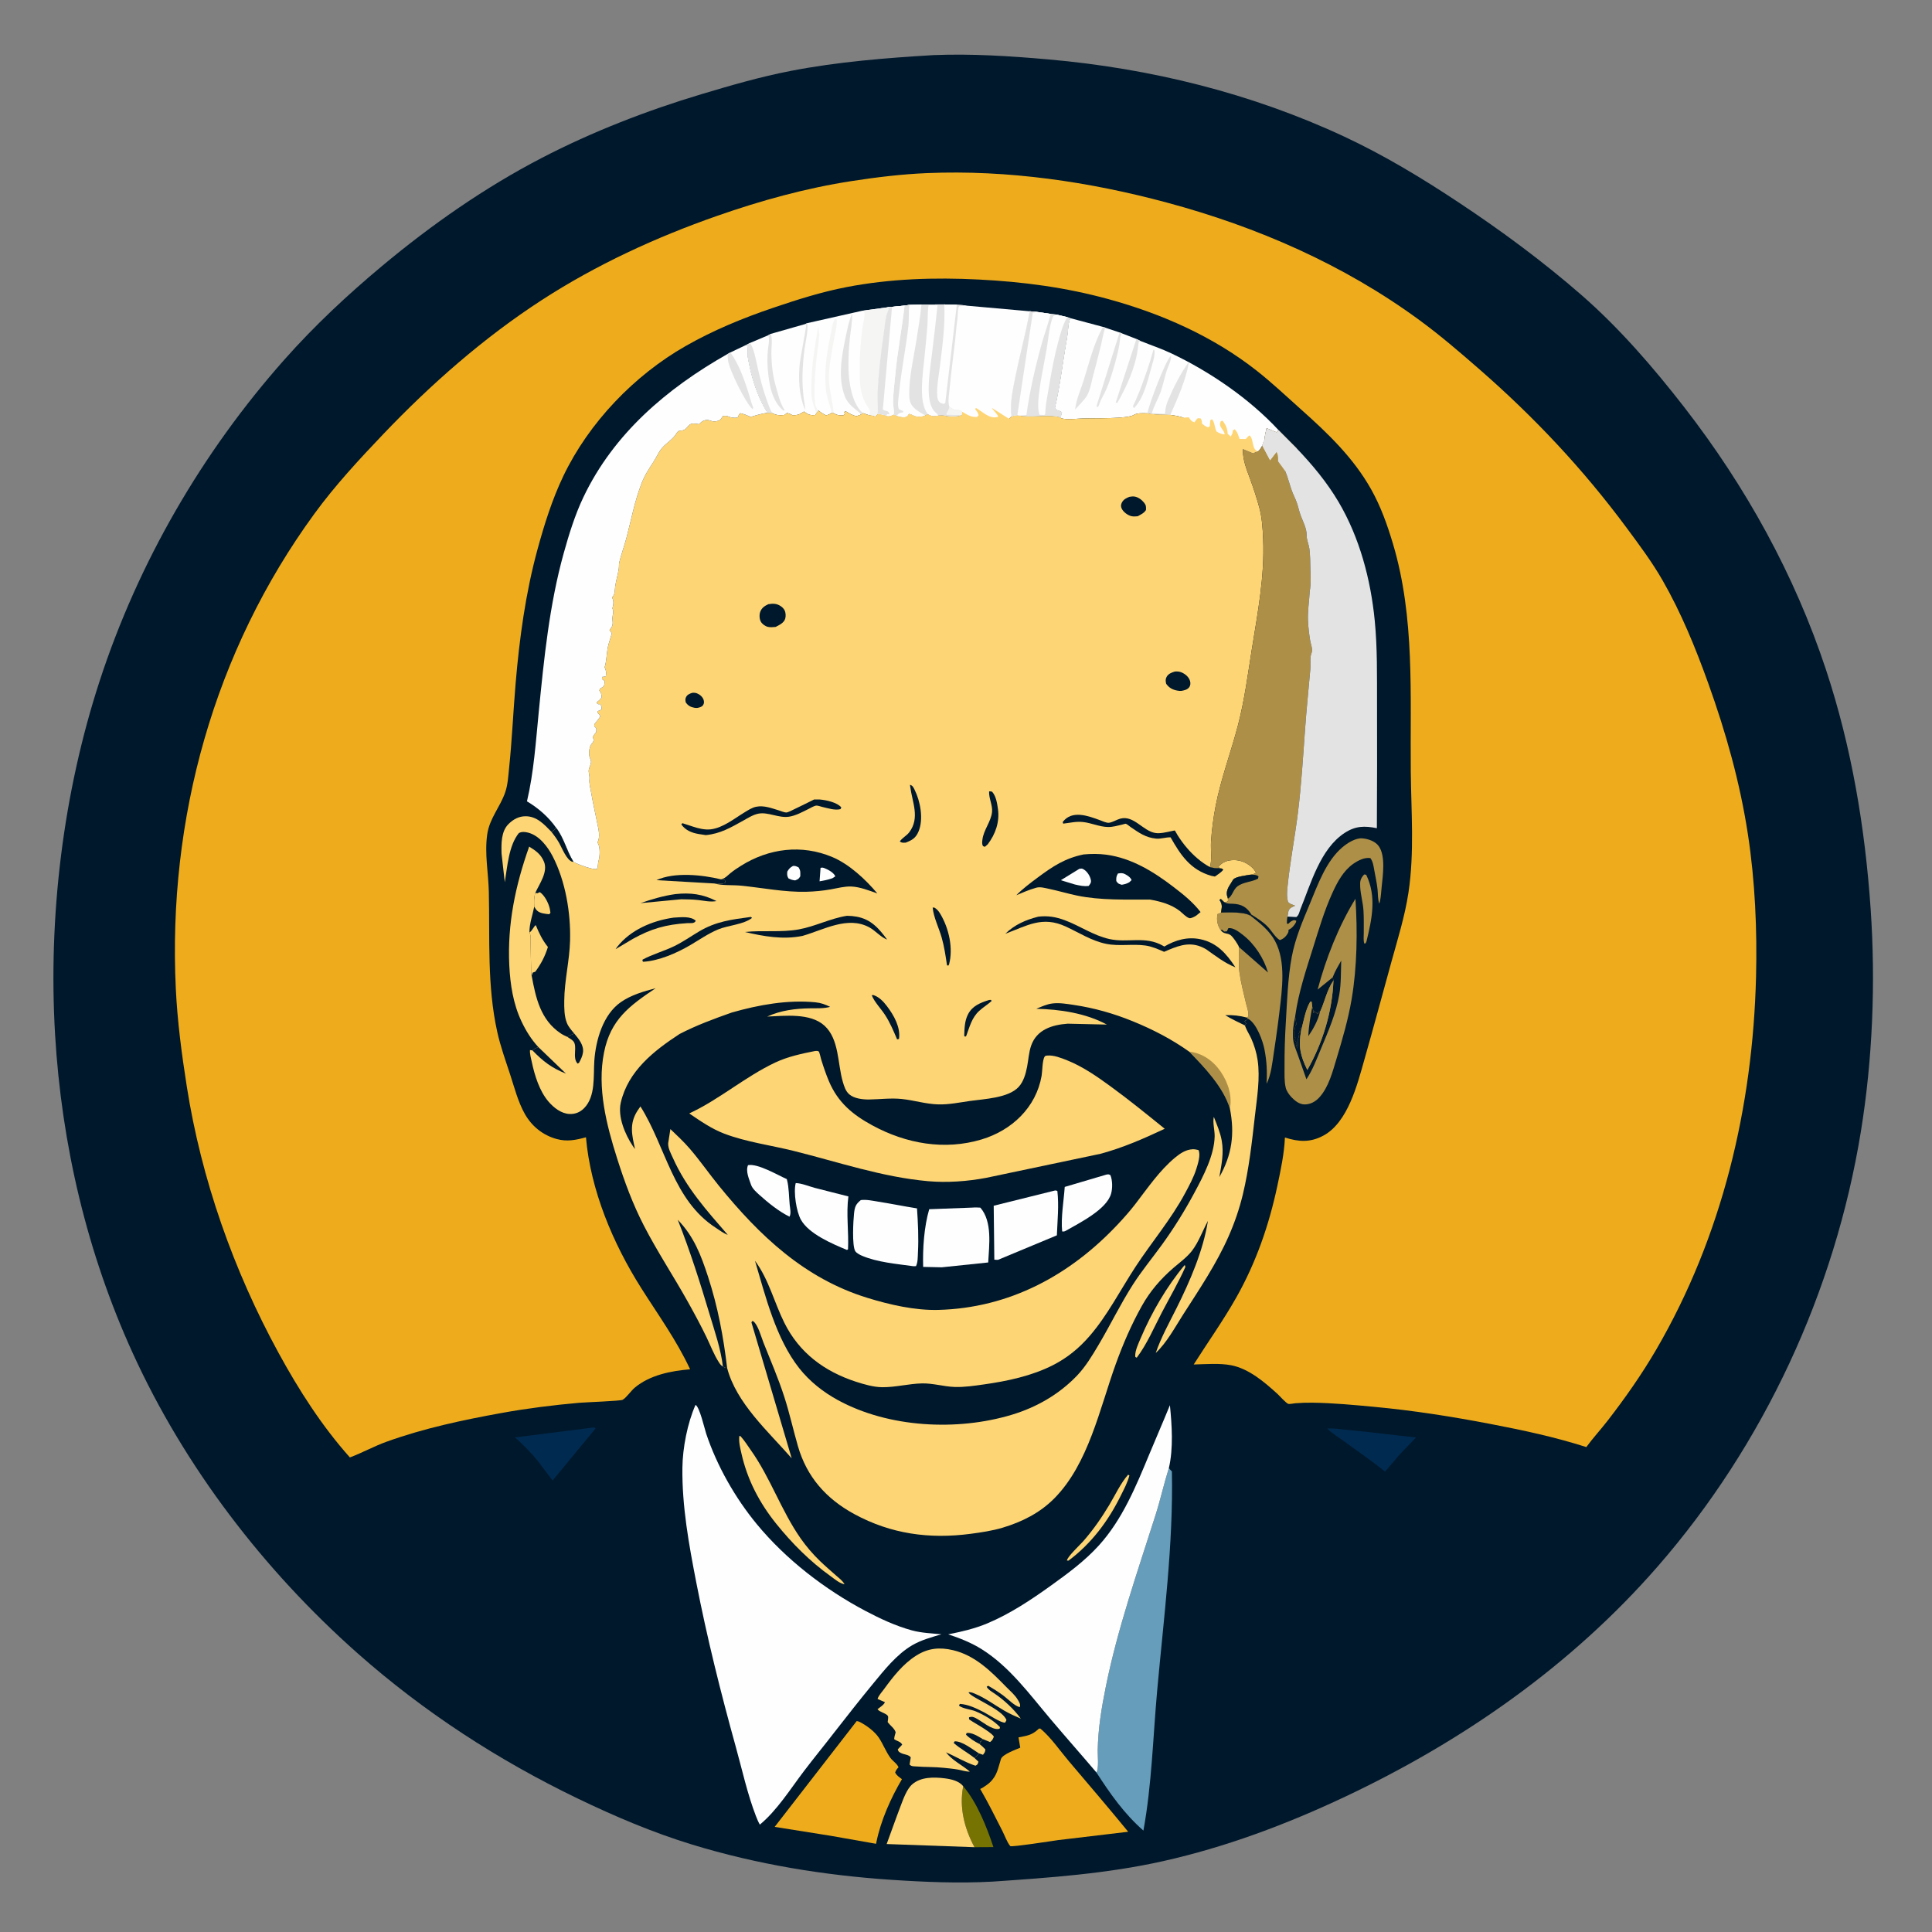 <?xml version="1.0" encoding="UTF-8" standalone="no"?>
<svg
   width="512"
   height="512"
   version="1.1"
   id="svg233"
   sodipodi:docname="joe-biden.svg"
   inkscape:version="1.2.2 (732a01da63, 2022-12-09)"
   xmlns:inkscape="http://www.inkscape.org/namespaces/inkscape"
   xmlns:sodipodi="http://sodipodi.sourceforge.net/DTD/sodipodi-0.dtd"
   xmlns="http://www.w3.org/2000/svg"
   xmlns:svg="http://www.w3.org/2000/svg">
  <rect width="100%" height="100%" fill="#808080" stroke="none"/>
  <sodipodi:namedview
     id="namedview235"
     pagecolor="#ffffff"
     bordercolor="#000000"
     borderopacity="0.25"
     inkscape:showpageshadow="2"
     inkscape:pageopacity="0.0"
     inkscape:pagecheckerboard="0"
     inkscape:deskcolor="#d1d1d1"
     showgrid="false"
     inkscape:zoom="1.4183568"
     inkscape:cx="217.50522"
     inkscape:cy="196.00146"
     inkscape:window-width="3440"
     inkscape:window-height="1387"
     inkscape:window-x="-8"
     inkscape:window-y="-8"
     inkscape:window-maximized="1"
     inkscape:current-layer="svg233" />
  <path
     fill="#00182c"
     d="m 247.393,14.604 0.014,-0.002 c 10.18,-0.403 20.282,0.252 30.42,1.142 27.076,2.377 53.833,8.975 78.498,20.497 10.481,4.896 20.478,10.948 30.114,17.328 11.381,7.536 22.281,15.581 32.581,24.542 10.077,8.768 19.137,19.258 27.319,29.798 16.276,20.969 29.225,44.339 37.569,69.573 6.791,20.541 10.355,41.86 11.834,63.407 1.337,19.457 0.532,39.799 -2.597,59.033 -6.887,42.337 -25.694,82.945 -53.903,115.279 -22.891,26.238 -51.632,46.283 -83.009,61.056 -15.387,7.245 -31.408,13.256 -48.035,16.971 -14.897,3.33 -29.957,4.379 -45.135,5.418 -8.962,0.493 -17.948,0.118 -26.895,-0.479 -17.831,-1.192 -35.629,-4.099 -52.74,-9.333 -10.46,-3.2 -20.538,-7.49 -30.379,-12.234 C 131.972,466.439 112.287,453.662 94.756,438.133 69.909,416.123 48.923,388.757 35.137,358.502 23.042,331.956 16.32,303.267 14.598,274.194 c -1.849,-31.208 2.105,-63.977 11.807,-93.725 C 36.627,149.122 53.548,119.88 75.428,95.235 83.381,86.278 92.079,78.142 101.268,70.474 114.311,59.59 128.462,49.691 143.56,41.858 c 13.43,-6.967 27.833,-12.552 42.316,-16.895 7.857,-2.356 15.686,-4.626 23.751,-6.186 12.439,-2.405 25.135,-3.42 37.765,-4.173 z"
     id="path4"
     style="stroke-width:0.667" />
  <path
     fill="#EEAC1C"
     d="M212.261 360.224C212.184 358.267 212.108 356.591 212.712 354.69L213.424 354.93L214.5 354.47C216.411 355.735 217.964 358.866 218.44 361.041L218.7 362.625L218.25 363.239C216.698 363.098 214.562 362.922 213.374 361.791C212.927 361.366 212.581 360.746 212.261 360.224Z"
     id="path8"
     transform="scale(0.667 0.667)"
     style="fill:#fed574;fill-opacity:1" />
  <path
     fill="#AE8F47"
     transform="scale(0.667 0.667)"
     d="M210.353 370.477C211.36 370.012 212.298 367.669 212.886 367.604C214.231 370.854 215.486 373.495 217.698 376.262C216.498 380.053 215.022 382.85 212.704 386.062L211.669 386.438L211.24 387.653C210.89 387.052 211.031 385.179 211.009 384.421C210.913 381.123 210.895 377.822 210.829 374.522C210.802 373.202 211.005 371.662 210.353 370.477Z"
     id="path10"
     style="fill:#fed574;fill-opacity:1" />
  <path
     fill="#FED574"
     transform="scale(0.667 0.667)"
     d="M448.204 585.938L448.731 586.21C448.043 588.961 446.558 591.706 445.298 594.255C440.296 604.37 433.618 613.304 424.537 620.062L423.914 620.024C423.972 618.61 429.152 613.757 430.376 612.367C434.274 607.941 437.743 602.949 440.768 597.885C443.106 593.971 445.22 589.354 448.204 585.938Z"
     id="path12" />
  <path
     fill="#FED574"
     transform="scale(0.667 0.667)"
     d="M542.009 347.438L542.812 347.559C547.02 356.207 545.09 365.195 542.916 374.062L542.587 374.803L542.062 374.888C541.642 373.642 541.847 372.042 541.848 370.734C541.85 367.764 541.914 364.771 541.737 361.807C541.547 358.627 540.6 355.565 540.434 352.418C540.314 350.142 540.46 349.122 542.009 347.438Z"
     id="path14"
     style="fill:#ae8f47;fill-opacity:1" />
  <path
     fill="#FED574"
     transform="scale(0.667 0.667)"
     d="M470.634 502.688L470.838 502.81L470.949 503.438C468.157 509.669 464.758 515.469 461.605 521.509C458.471 527.511 455.738 534.024 451.641 539.438L451.091 539.145L451.041 538.686C451.005 536.477 452.38 533.67 453.225 531.668C457.453 521.654 463.636 511.005 470.634 502.688Z"
     id="path16" />
  <path
     fill="#777303"
     transform="scale(0.667 0.667)"
     d="M387.191 733.921C383.181 726.483 381.053 718.117 382.704 709.723C388.166 716.068 392.082 725.961 394.701 733.882L387.191 733.921Z"
     id="path18" />
  <path
     fill="#166991"
     transform="scale(0.667 0.667)"
     d="M527.281 567.562C530.34 567.406 533.637 567.986 536.702 568.263C545.373 569.046 553.999 570.249 562.661 571.112L556.21 577.792L550.309 584.699C545.151 580.526 539.634 576.75 534.271 572.843C531.954 571.156 529.331 569.563 527.281 567.562Z"
     id="path20"
     style="fill:#002a4f;fill-opacity:1" />
  <path
     fill="#166991"
     transform="scale(0.667 0.667)"
     d="M235.572 567.188C236.372 567.17 236.023 567.043 236.621 567.562L219.557 588.235L213.864 580.688C211.02 577.268 207.964 573.993 204.57 571.112L235.572 567.188Z"
     id="path22"
     style="fill:#002a4f;fill-opacity:1" />
  <path
     fill="#FED574"
     transform="scale(0.667 0.667)"
     d="M293.741 570.562L294.17 570.565C295.741 572.265 297 574.315 298.338 576.202C306.125 587.19 310.37 600.15 318.058 611.167C320.327 614.419 322.97 617.505 325.827 620.254C327.829 622.181 329.941 623.998 332.023 625.838C333.276 626.944 334.718 627.97 335.553 629.438C333.637 629.164 331.684 627.439 330.129 626.327C321.902 620.447 314.717 613.26 308.398 605.398C301.736 597.109 296.945 587.963 294.607 577.58C294.079 575.237 293.479 572.981 293.741 570.562Z"
     id="path24" />
  <path
     fill="#FED574"
     transform="scale(0.667 0.667)"
     d="M387.191 733.921L352.288 732.667C354.143 727.664 355.891 722.619 357.801 717.638C358.833 714.947 360.218 710.875 362.459 708.933C365.903 705.949 371.063 706.034 375.323 706.556C377.884 706.87 381.092 707.587 382.704 709.723C381.053 718.117 383.181 726.483 387.191 733.921Z"
     id="path26" />
  <path
     fill="#AE8F47"
     transform="scale(0.667 0.667)"
     d="M485.114 362.571C488.169 362.52 494.258 362.219 496.827 363.822C499.683 366.034 502.319 368.117 504.624 370.929C510.716 378.361 509.787 389.489 508.772 398.4C508.026 404.955 507.141 411.551 506.139 418.071C505.51 422.166 505.097 426.891 503.225 430.63C503.505 425.875 503.313 421.694 502.412 417.026C501.727 413.479 499.337 406.947 496.175 404.933L495.692 404.686L495.39 404.296L495.89 403.91C496.316 402.411 495.431 400.166 495.074 398.665C494.129 394.688 493.041 390.513 492.478 386.464C492.024 383.192 492.257 379.56 492.23 376.245C491.839 375.168 489.806 372.14 488.89 371.527C487.539 370.623 486.333 371.261 485.042 369.658C483.68 367.576 483.287 365.658 483.725 363.188L484.5 362.936L485.114 362.571Z"
     id="path28" />
  <path
     fill="#010203"
     transform="scale(0.667 0.667)"
     d="M485.042 369.658L485.443 369.3L486.375 370.12L487.44 370.033L488.062 368.766C490.063 368.527 492.242 370.231 493.8 371.438C498.479 375.06 502.16 380.73 503.791 386.392L492.23 376.245C491.839 375.168 489.806 372.14 488.89 371.527C487.539 370.623 486.333 371.261 485.042 369.658Z"
     id="path30"
     style="fill:#00182c;fill-opacity:1" />
  <path
     fill="#EEAC1C"
     transform="scale(0.667 0.667)"
     d="M340.382 683.812C340.894 683.857 341.261 683.997 341.716 684.232C344.421 685.63 347.581 687.984 349.259 690.542C350.919 693.074 352.003 695.999 353.786 698.454C354.679 699.685 356.512 700.803 356.996 702.188C356.324 702.896 355.972 703.295 355.662 704.25C356.214 705.446 357.338 706.116 358.356 706.895C353.917 714.431 349.918 723.386 348.19 732.015L348.081 732.571L330.085 729.396L307.788 725.847L340.382 683.812Z"
     id="path32" />
  <path
     fill="#EEAC1C"
     transform="scale(0.667 0.667)"
     d="M412.748 686.813L413.359 686.798C417.491 690.229 421.151 695.6 424.668 699.743C432.581 709.062 440.502 718.329 448.252 727.79L420.465 731.096C418.257 731.415 401.798 733.958 401.394 733.484C400.154 732.027 399.137 729.168 398.243 727.422C395.469 722 392.793 716.569 389.748 711.291C389.666 711.149 389.495 711.03 389.502 710.866C389.514 710.608 389.94 710.59 390.157 710.45C391.168 709.798 392.253 709.137 393.143 708.325C396.238 705.5 396.504 702.571 397.69 698.903C398.297 697.024 403.64 695.136 405.364 694.384L404.669 690.285C407.795 689.693 409.978 689.422 412.384 687.161L412.748 686.813Z"
     id="path34" />
  <path
     fill="#FED574"
     d="M529.514 388.279L529.092 388.657L523.523 393.176C526.747 380.925 531.892 367.879 538.539 357.11C539.395 370.038 539.206 384.184 537.033 396.961C535.668 404.986 533.401 412.787 531.05 420.562C529.497 425.698 527.92 431.936 524.21 435.997C522.677 437.676 520.669 438.826 518.327 438.804C516.243 438.785 514.502 437.378 513.132 435.938C512.182 434.939 511.168 433.521 510.842 432.165C510.223 429.592 510.384 426.697 510.369 424.066C510.335 418.217 510.499 412.4 510.858 406.562C511.39 397.915 511.652 388.62 513.248 380.123C514.63 372.76 517.519 366.068 520.382 359.199C523.565 351.563 526.839 342.177 533.333 336.656C535.314 334.971 538.61 332.848 541.324 333.099C543.646 333.314 546.382 334.216 547.796 336.188C550.551 340.028 549.454 347.675 548.974 352.211C548.767 354.169 548.683 356.294 548.256 358.211L548.022 359.035C547.357 357.101 547.532 355.365 547.326 353.377C547.068 350.901 546.51 348.38 546.057 345.93C545.741 344.226 545.55 342.336 544.466 340.935C542.164 340.54 539.426 341.96 537.598 343.265C533.715 346.037 531.374 350.41 529.437 354.651C526.193 361.754 523.999 369.252 521.66 376.686C518.945 385.315 515.9 394.44 514.651 403.416L514.568 404.044C514.768 405.047 514.99 406.04 515.059 407.062L514.684 407.438C514.577 408.303 514.4 409.055 514.217 409.875L514.217 411L514.219 411.939L514.684 412.312C514.582 412.936 514.4 413.236 514.688 413.816L515.248 414.002C515.248 414.481 515.306 414.208 514.875 414.75L515.062 415.316L515.344 416.531C516.139 415.206 515.107 413.464 516 412.125L515.816 410.812C516.609 410.014 516.414 409.475 516.469 408.377C516.885 408.917 516.688 408.584 516.972 409.422C517.962 405.739 518.653 401.235 520.604 397.95L521.124 397.967L521.38 400.051L521.477 400.369C521.719 401.184 521.825 401.495 521.717 402.375L522 402.375L522.188 401.816C522.721 402.172 523.059 402.484 523.5 402.938L523.787 402.22L524.435 402.116C526.38 397.991 527.155 393.368 529.803 389.574L529.514 388.279Z"
     id="path36"
     transform="scale(0.667 0.667)"
     style="fill:#ae8f47;fill-opacity:1" />
  <path
     fill="#010203"
     d="M529.514 388.279L529.625 387.978C530.468 385.777 531.739 383.729 532.886 381.676C532.753 386.082 532.869 390.791 532.131 395.123C530.848 402.65 527.794 409.627 524.872 416.627C523.155 420.738 521.548 425.096 519.067 428.82C517.956 425.599 516.809 422.393 515.666 419.184C514.972 417.237 513.998 415.044 513.788 412.98C513.477 409.93 513.922 407.015 514.568 404.044C514.768 405.047 514.99 406.04 515.059 407.062L514.684 407.438C514.577 408.303 514.4 409.055 514.217 409.875L514.217 411L514.219 411.939L514.684 412.312C514.582 412.936 514.4 413.236 514.688 413.816L515.248 414.002C515.248 414.481 515.306 414.208 514.875 414.75L515.062 415.316L515.344 416.531C516.139 415.206 515.107 413.464 516 412.125L515.816 410.812C516.609 410.014 516.414 409.475 516.469 408.377C516.885 408.917 516.688 408.584 516.972 409.422C515.834 415.74 516.617 419.358 519.422 425.108C525.566 414.298 529.296 401.956 529.803 389.574L529.514 388.279Z"
     id="path38"
     transform="scale(0.667 0.667)"
     style="fill:#00182c;fill-opacity:1" />
  <path
     fill="#FED574"
     transform="scale(0.667 0.667)"
     d="M524.435 402.116C526.38 397.991 527.155 393.368 529.803 389.574C529.296 401.956 525.566 414.298 519.422 425.108C516.617 419.358 515.834 415.74 516.972 409.422C517.962 405.739 518.653 401.235 520.604 397.95L521.124 397.967L521.38 400.051L521.477 400.369C521.719 401.184 521.825 401.495 521.717 402.375L522 402.375L522.188 401.816C522.721 402.172 523.059 402.484 523.5 402.938L523.787 402.22L524.435 402.116Z"
     id="path40"
     style="fill:#ae8f47;fill-opacity:1" />
  <path
     fill="#010203"
     transform="scale(0.667 0.667)"
     d="M521.38 400.051L521.477 400.369C521.719 401.184 521.825 401.495 521.717 402.375L522 402.375L522.188 401.816C522.721 402.172 523.059 402.484 523.5 402.938L523.787 402.22L524.435 402.116C523.64 405.473 521.76 408.878 519.809 411.701C519.965 407.715 520.644 403.968 521.38 400.051Z"
     id="path42"
     style="fill:#00182c;fill-opacity:1" />
  <path
     fill="#FED574"
     transform="scale(0.667 0.667)"
     d="M387.136 698.429L388.748 699.938C388.431 701.004 388.518 701.003 387.562 701.549C383.441 700.202 379.818 697.942 375.86 696.23C378.308 699.454 382.284 701.259 385.345 703.9C383.851 703.932 382.128 703.363 380.647 703.089C378.747 702.737 376.793 702.581 374.871 702.375C371.268 701.988 367.664 702.133 364.063 701.842C363.002 701.756 362.114 701.899 361.397 701.062L361.855 698.25C361.094 697.085 359.206 697.166 357.951 696.492C357.112 696.042 356.941 695.931 356.698 695.062L358.456 693.188C357.87 691.928 356.397 691.82 355.266 690.988C355.339 690.041 355.584 689.214 355.857 688.312C355.496 686.75 353.622 685.556 352.688 684.199C352.755 683.717 353.01 682.215 352.795 681.821C352.199 680.73 349.494 680.284 348.648 679.107C349.579 678.345 351.163 677.41 351.598 676.312L348.669 675.014C349.05 673.711 350.436 672.216 351.259 671.087C354.847 666.164 358.755 661.145 363.965 657.838C368.716 654.822 373.301 654.371 378.703 655.656C387.475 657.742 393.803 664.12 399.856 670.312C401.403 671.895 403.339 673.494 404.438 675.433C405.048 676.511 405.52 677.077 405.188 678.277C403.134 677.845 400.56 675.112 398.812 673.805C396.84 672.33 394.753 671.01 392.625 669.773L392.017 670.182C392.644 671.35 393.975 672.088 395.062 672.817C398.885 675.38 402.886 679.104 405.588 682.845C403.334 681.883 401.091 680.873 398.969 679.64C395.214 677.459 391.58 674.715 387.566 673.038C386.66 672.66 385.824 672.2 384.826 672.403C385.428 674.341 398.431 679.134 399.878 683.438L399.379 684.398C397.918 684.755 392.657 681.173 390.962 680.314C387.983 678.802 384.755 677.184 381.375 676.989L381.008 677.625C382.167 678.831 385.858 679.198 387.569 679.911C390.994 681.34 394.723 683.522 397.312 686.204L397.191 686.812L396.795 686.929C394.022 687.43 389.965 683.728 387.562 682.573C386.574 682.097 386.051 681.973 385.019 682.312C385.025 682.562 384.961 682.824 385.035 683.063C385.194 683.575 393.639 687.858 394.887 690C394.418 691.062 394.33 691.44 393.375 692.146L390.389 690.928L389.811 692.021L389.434 691.688L389.626 692.435L389.128 692.889C389.991 693.579 390.735 694.257 391.491 695.062C391.44 696.153 391.22 696.309 390.562 697.205L388.894 696.625C388.394 697.47 387.902 697.847 387.136 698.429Z"
     id="path44" />
  <path
     fill="#010203"
     transform="scale(0.667 0.667)"
     d="M389.128 692.889C387.303 691.975 385.244 690.678 383.812 689.227L384.032 688.585C386.033 688.173 388.713 689.927 390.389 690.928L389.811 692.021L389.434 691.688L389.626 692.435L389.128 692.889Z"
     id="path46"
     style="fill:#00182c;fill-opacity:1" />
  <path
     fill="#010203"
     transform="scale(0.667 0.667)"
     d="M387.136 698.429C384.466 696.353 381.423 694.736 378.896 692.494L379.312 691.859C382.242 691.714 386.392 695.051 388.894 696.625C388.394 697.47 387.902 697.847 387.136 698.429Z"
     id="path48"
     style="fill:#00182c;fill-opacity:1" />
  <path
     fill="#FEFEFE"
     transform="scale(0.667 0.667)"
     d="M342.432 123.495L352.613 122.094L353.139 122.813L352.876 123.364C351.768 125.84 351.554 129.41 351.166 132.104C350.027 140.015 349.018 148.126 348.688 156.108C348.573 158.889 348.939 161.779 348.689 164.516L347.812 165.534C346.98 165.185 346.265 165.052 345.379 164.944L345.045 164.905L342.884 164.145L342.154 164.633C341.567 164.988 340.967 165.131 340.312 165.338C338.676 165.063 337.411 164.216 336 163.394L335.441 163.688L335.69 164.438L335.062 165.011C333.447 165.074 332.55 165.009 331.176 164.12L330.456 164.027C329.613 164.58 329.159 164.896 328.125 164.994C326.96 164.455 326.148 163.906 325.189 163.058L324.374 164.225L323.904 164.881C322.19 165.096 321.116 164.791 319.769 163.726L319.5 163.507L318.791 163.916C317.29 164.865 316.622 164.997 314.812 164.943C314.124 164.53 313.519 164.294 312.75 164.066L311.625 164.886C309.77 165.032 308.568 165.079 306.876 164.163L304.477 164.083L304.751 163.687C301.406 158.301 299.031 151.422 297.778 145.202L297.652 144.562C297.439 143.515 297.176 142.445 297.101 141.375C297.005 140.01 297.429 138.103 296.64 136.965L298.052 136.234L305.248 133.194L306.281 132.64L319.927 128.745L320.774 128.38L342.432 123.495Z"
     id="path50" />
  <path
     fill="#E3E3E3"
     transform="scale(0.667 0.667)"
     d="M319.927 128.745L320.774 128.38C321.112 131.57 320.135 135.26 319.684 138.445C319.196 141.894 318.933 145.661 318.835 149.142C318.75 152.167 319.013 155.364 319.348 158.371C319.508 159.811 319.986 161.358 319.791 162.793C317.429 156.638 317.136 150.779 317.776 144.233C317.947 142.488 320.427 129.719 320.294 129.257C320.235 129.055 320.049 128.916 319.927 128.745Z"
     id="path52" />
  <path
     fill="#F5F5F4"
     transform="scale(0.667 0.667)"
     d="M324.374 164.225C323.781 162.452 323 160.679 322.665 158.837C322.222 156.395 322.358 153.827 322.421 151.356C322.606 144.021 323.891 136.854 325.09 129.634C326.096 133.789 324.778 138.4 324.389 142.579C323.944 147.351 323.549 152.103 323.656 156.899C323.695 158.648 323.583 161.165 324.743 162.576L325.189 163.058L324.374 164.225Z"
     id="path54" />
  <path
     fill="#E3E3E3"
     transform="scale(0.667 0.667)"
     d="M305.248 133.194L306.281 132.64C306.996 135.023 306.445 137.957 306.477 140.447C306.532 144.654 306.97 148.991 308.132 153.045C309.056 156.269 309.859 160.145 311.745 162.938L311.25 163.156C306.511 159.16 305.53 152.386 305.041 146.531C304.844 144.166 304.864 141.809 305.056 139.444C305.194 137.74 305.909 134.746 305.248 133.194Z"
     id="path56" />
  <path
     fill="#F5F5F4"
     transform="scale(0.667 0.667)"
     d="M330.456 164.027L330.273 163.283C329.517 160.303 328.452 157.836 328.122 154.688C327.361 147.429 328.508 140.088 330.007 133.007C330.373 131.282 330.607 128.941 331.372 127.381C331.525 127.068 331.661 126.94 331.875 126.698L332.471 126.938C332.648 129.218 331.987 131.557 331.557 133.789C330.916 137.116 330.362 140.437 329.837 143.783C329.414 146.474 329.194 149.945 329.472 152.665C329.865 156.52 330.998 160.17 331.176 164.12L330.456 164.027Z"
     id="path58" />
  <path
     fill="#E3E3E3"
     transform="scale(0.667 0.667)"
     d="M296.64 136.965L298.052 136.234C299.619 138.926 300.114 141.951 300.777 144.953C301.829 149.715 303.009 154.462 304.688 159.047C305.306 160.737 305.885 162.657 306.876 164.163L304.477 164.083L304.751 163.687C301.406 158.301 299.031 151.422 297.778 145.202L297.652 144.562C297.439 143.515 297.176 142.445 297.101 141.375C297.005 140.01 297.429 138.103 296.64 136.965Z"
     id="path60" />
  <path
     fill="#E3E3E3"
     transform="scale(0.667 0.667)"
     d="M342.154 164.633C339.599 162.138 337.036 160.998 335.672 157.466C332.85 150.153 334.382 141.656 335.928 134.234C336.611 130.956 337.238 127.587 338.568 124.509C338.682 127.914 337.982 131.254 337.626 134.625C337.204 138.613 337.032 142.709 337.12 146.716C337.235 151.948 338.498 160.143 342.536 163.842L342.884 164.145L342.154 164.633Z"
     id="path62" />
  <path
     fill="#F5F5F4"
     transform="scale(0.667 0.667)"
     d="M342.432 123.495L352.613 122.094L353.139 122.813L352.876 123.364C351.768 125.84 351.554 129.41 351.166 132.104C350.027 140.015 349.018 148.126 348.688 156.108C348.573 158.889 348.939 161.779 348.689 164.516L347.812 165.534C346.98 165.185 346.265 165.052 345.379 164.944L345.045 164.905C345.644 164.336 345.558 164.263 345.736 163.5C345.532 162.909 345.306 162.427 344.946 161.914C341.686 157.273 341.552 152.299 341.541 146.8C341.529 141.087 342.004 135.653 342.698 129.987C342.923 128.147 343.787 125.744 343.413 123.919L342.432 123.495Z"
     id="path64" />
  <path
     fill="#659DBB"
     transform="scale(0.667 0.667)"
     d="M464.422 583.245L464.672 583.593C464.966 583.985 465.262 584.292 465.617 584.625C466.211 613.69 462.352 642.942 459.752 671.854C458.08 690.441 457.649 708.897 454.301 727.324C446.638 720.625 441.107 712.716 435.624 704.226C436.661 702.784 436.116 697.361 436.148 695.442C436.29 686.801 437.679 678.45 439.394 670C444.075 646.933 452.009 624.326 459.128 601.913C461.09 595.735 462.48 589.405 464.422 583.245Z"
     id="path66" />
  <path
     fill="#FEFEFE"
     d="M425.226 126.402L438.242 129.884L439.119 130.182L444.829 132.091L445.819 132.474L451.513 134.677L453.06 135.442C457.181 137.098 461.468 138.534 465.473 140.436C480.786 147.71 496.461 158.44 508.01 170.916L507.188 171.786L503.237 170.122C502.82 171.794 502.49 173.362 502.34 175.084C501.943 175.703 501.761 176.313 501.545 177.011C501.065 177.835 500.655 178.702 499.898 179.306C499.145 179.529 498.622 179.662 497.972 180.142L493.836 178.42C492.813 177.798 491.489 177.382 490.381 176.913L488.691 176.137L482.52 173.161C480.519 172.295 478.49 171.369 476.421 170.673C474.325 169.968 471.638 169.647 469.977 168.188C469.711 167.258 469.901 166.835 470.239 165.95C468.471 165.381 466.826 165.091 464.991 164.844C461.958 164.634 458.863 164.885 455.884 164.214C454.208 164.229 452.023 163.965 450.552 164.828C448.049 166.52 434.378 166.116 430.631 166.241C428.056 166.327 424.959 166.748 422.429 166.374C421.963 166.306 421.976 166.284 421.583 166.112C421.545 165.233 421.541 164.723 421.918 163.92L421.937 163.887C421.48 163.453 421.093 163.319 420.501 163.146C419.594 162.881 419.687 162.846 419.102 162.187C421.244 152.948 422.311 143.235 423.992 133.87C424.417 131.497 424.302 128.572 425.226 126.402Z"
     id="path68"
     transform="scale(0.667 0.667)" />
  <path
     fill="#E3E3E3"
     transform="scale(0.667 0.667)"
     d="M458.283 138.938L458.635 139.125C458.718 139.618 458.746 139.669 458.727 140.25C458.661 142.31 457.784 144.809 457.231 146.81C455.794 152.013 454.384 158.142 450.562 162.163C450.434 161.933 450.176 161.737 450.177 161.473C450.178 161.156 450.657 160.348 450.803 160.006C451.525 158.313 452.321 156.638 452.967 154.915C454.925 149.689 456.842 144.327 458.283 138.938Z"
     id="path76" />
  <path
     fill="#E3E3E3"
     transform="scale(0.667 0.667)"
     d="M451.513 134.677L453.06 135.442L452.427 135.872L452.122 138.188C451.181 145.884 447.726 153.402 443.939 160.073L443.299 159.938L451.513 134.677Z"
     id="path78" />
  <path
     fill="#E3E3E3"
     transform="scale(0.667 0.667)"
     d="M444.829 132.091L445.819 132.474C444.882 133.625 444.989 135.439 444.745 136.875C444.348 139.218 443.773 141.629 443.125 143.916C442.129 147.434 441.06 151.139 439.634 154.508C438.758 156.578 437.411 158.556 436.728 160.681C436.502 161.381 436.451 161.342 435.938 161.809L435.691 161.25L444.829 132.091Z"
     id="path84" />
  <path
     fill="#E3E3E3"
     transform="scale(0.667 0.667)"
     d="M438.242 129.884L439.119 130.182C438.352 132.428 438.01 134.788 437.454 137.093C436.416 141.398 435.241 145.675 434.142 149.965C433.568 152.207 433.067 155.123 431.913 157.125C430.801 159.052 428.625 161.026 427.154 162.727C427.654 158.569 429.288 155.141 430.536 151.193C432.798 144.036 434.527 136.46 438.242 129.884Z"
     id="path86" />
  <path
     fill="#E3E3E3"
     transform="scale(0.667 0.667)"
     d="M455.884 164.214C456.421 160.839 463.153 143.118 465.188 141.36C465.61 142.776 464.14 145.513 463.646 146.985C462.699 149.808 462.189 152.764 461.193 155.566C460.166 158.454 458.481 161.222 457.653 164.151L462.884 164.44L462.93 163.836C463.08 161.984 463.402 160.652 464.137 158.928C466.435 153.539 469.008 148.465 472.409 143.675C471.226 150.953 467.939 158.133 464.991 164.844C461.958 164.634 458.863 164.885 455.884 164.214Z"
     id="path88" />
  <path
     fill="#FEFEFE"
     d="M366.113 120.977L375.176 120.958L380.16 121.082C381.477 121.185 382.864 121.207 384.161 121.455L409.123 123.675L411.918 123.917L417.441 124.712L419.62 124.97L424.037 125.996L425.226 126.402C424.302 128.572 424.417 131.497 423.992 133.87C422.311 143.235 421.244 152.948 419.102 162.187C419.687 162.846 419.594 162.881 420.501 163.146C421.093 163.319 421.48 163.453 421.937 163.887L421.918 163.92C421.541 164.723 421.545 165.233 421.583 166.112C421.275 165.763 420.454 165.58 420 165.509C415.017 164.722 409.71 166.014 404.698 165.077L404.196 164.991C403.343 165.011 402.716 165.159 401.908 165.428L400.899 166.393L401.602 167.062L401.438 167.653L399.938 167.533C398.761 167.417 397.695 167.639 396.562 167.542C395.139 167.421 393.517 166.836 392.133 166.457L391.5 166.28L390.731 166.863C389.425 167.754 387.332 167.85 385.823 167.479C384.248 167.093 383.027 166.025 382.198 164.678L381.986 164.939C380.64 165.671 377.119 165.595 375.62 165.189C374.668 164.931 373.836 165.004 372.86 165.054C370.944 165.373 370.347 165.477 368.686 164.525L367.58 165.05C365.852 165.684 364.472 165.768 362.716 164.937L362.062 164.618L361.172 164.347C360.544 165.184 360.388 165.651 359.25 165.738C358.359 165.806 357.099 165.442 356.24 165.206L355.098 164.653C353.963 165.157 353.626 165.414 352.368 165.255L352.29 165.051C351.014 164.98 349.961 164.392 348.689 164.516C348.939 161.779 348.573 158.889 348.688 156.108C349.018 148.126 350.027 140.015 351.166 132.104C351.554 129.41 351.768 125.84 352.876 123.364L353.139 122.813L352.613 122.094L354.426 121.907L359.391 121.428L361.314 121.133L366.113 120.977Z"
     id="path90"
     transform="scale(0.667 0.667)" />
  <path
     id="path70"
     style="fill:#fed574;fill-opacity:1"
     d="M 387.75 162.097 L 387.442 162.562 C 388.063 163.354 388.633 163.979 388.822 165 L 388.125 165.688 C 385.521 165.711 384.47 164.823 382.221 163.573 L 382.198 164.678 L 381.987 164.938 C 380.641 165.67 377.12 165.596 375.621 165.19 C 374.669 164.932 373.837 165.003 372.861 165.053 C 370.945 165.372 370.347 165.477 368.686 164.525 L 367.579 165.05 C 365.851 165.684 364.472 165.769 362.716 164.938 L 362.062 164.619 L 361.172 164.347 C 360.544 165.184 360.388 165.651 359.25 165.738 C 358.359 165.806 357.1 165.441 356.241 165.205 L 355.098 164.654 C 353.963 165.158 353.626 165.414 352.368 165.255 L 352.289 165.05 C 351.013 164.979 349.96 164.393 348.688 164.517 L 347.812 165.533 C 346.98 165.184 346.264 165.052 345.378 164.944 L 345.044 164.906 L 342.885 164.144 L 342.155 164.634 C 341.568 164.989 340.967 165.13 340.312 165.337 C 338.676 165.062 337.411 164.216 336 163.394 L 335.44 163.687 L 335.689 164.437 L 335.062 165.012 C 333.447 165.075 332.549 165.01 331.175 164.121 L 330.457 164.027 C 329.614 164.58 329.159 164.896 328.125 164.994 C 326.96 164.455 326.148 163.906 325.189 163.058 L 324.375 164.224 L 323.903 164.88 C 322.189 165.095 321.116 164.791 319.769 163.726 L 319.5 163.506 L 318.791 163.916 C 317.29 164.865 316.622 164.998 314.812 164.944 C 314.124 164.531 313.519 164.293 312.75 164.065 L 311.625 164.886 C 309.77 165.032 308.568 165.078 306.876 164.162 L 304.476 164.083 C 302.337 164.443 300.357 164.992 298.292 165.647 C 296.941 165.086 295.622 164.488 294.187 164.177 C 293.247 164.794 293.715 164.919 293.194 165.694 C 292.794 166.289 290.624 165.902 290.062 165.729 L 289.362 165.454 C 288.53 165.134 288.114 165.204 287.238 165.284 L 286.936 165.747 C 286.223 166.795 285.949 167.137 284.719 167.344 C 283.707 167.514 283.21 167.481 282.266 167.139 C 281.205 166.754 280.441 166.748 279.398 167.224 C 278.718 167.533 278.266 168.023 277.74 168.539 C 276.447 168.412 274.982 167.937 273.946 168.785 C 273.589 169.077 273.328 169.402 273.029 169.749 C 272.294 170.602 271.76 171.015 270.589 171.088 L 270.003 171.091 C 269.245 171.464 269.034 171.736 268.617 172.421 C 267.368 174.47 264.876 175.974 263.232 177.779 C 261.773 179.382 260.998 181.385 259.843 183.187 C 257.946 186.147 256.235 188.628 254.941 191.959 C 252.13 199.195 250.858 206.32 248.897 213.75 C 248.044 216.979 246.853 220.179 246.056 223.409 C 245.856 224.222 245.976 225.106 245.856 225.937 C 245.522 228.252 244.785 230.555 244.441 232.875 C 244.185 234.611 244.503 235.976 243.19 237.375 C 243.973 238.877 243.753 240.047 243.343 241.687 C 243.801 242.918 243.666 243.383 243.436 244.62 C 243.296 245.371 243.277 245.902 243.387 246.659 C 243.564 247.875 243.372 248.793 242.601 249.77 L 242.153 250.312 L 243.085 251.625 C 242.594 253.616 241.798 255.496 241.438 257.519 C 240.99 260.034 240.988 262.683 240.237 265.125 C 240.884 266.674 240.917 267.017 240.709 268.687 C 239.763 268.932 240.242 268.85 239.267 268.939 L 239.165 269.812 L 240.208 270.539 C 240.208 271.399 240.27 272.277 239.56 272.906 L 238.383 273.644 L 238.128 274.312 C 238.889 275.487 238.979 275.662 239.018 277.142 C 238.481 277.899 237.986 278.345 237.237 278.891 L 237.111 279.372 C 237.794 279.866 237.542 279.857 238.5 279.753 C 239.034 280.581 238.987 280.811 239.004 281.812 C 238.449 282.241 238.05 282.393 237.372 282.562 C 237.497 283.761 238.057 283.552 238.427 284.437 C 238.664 285.004 236.414 287.153 236.188 287.812 C 235.805 288.93 236.673 288.735 236.909 289.5 C 237.048 289.952 236.884 290.445 236.871 290.918 L 236.484 291.369 C 236.073 291.864 235.786 292.314 235.482 292.875 C 235.724 293.456 236.065 293.785 235.81 294.398 C 235.52 295.096 235.64 294.824 235.148 295.418 C 234.112 296.667 233.988 298.694 234.146 300.24 C 234.219 300.961 234.582 301.398 234.753 302.062 C 235.099 303.401 234.152 304.6 233.944 305.812 C 233.744 306.973 234.348 308.207 234.205 309.466 C 234.011 311.18 234.558 313.078 234.852 314.78 C 235.561 318.881 236.479 322.955 237.302 327.035 C 237.76 329.304 238.642 332.613 237.357 334.687 L 237.691 335.303 C 238.495 336.926 238.349 340.3 237.82 342.006 C 237.464 343.152 237.738 344.072 237.187 345.255 C 235.794 345.718 230.033 343.56 228.562 342.82 C 228.163 342.619 228.09 342.538 227.783 342.293 C 225.088 337.965 224.168 333.132 220.977 328.916 L 219.75 330.193 L 219.436 330.173 L 219.094 330.495 C 216.201 327.534 213.3 324.307 208.81 324.313 C 206.143 324.317 203.942 325.527 202.063 327.381 C 199.078 330.327 199.175 335.182 199.271 339.085 L 200.558 350.525 C 201.598 344.328 202.098 336.029 206.133 331.011 C 207.238 330.363 208.604 330.503 209.812 330.811 C 214.234 331.938 217.587 336.365 219.592 340.239 C 224.695 350.1 226.795 362.738 226.497 373.743 C 226.279 381.773 224.241 389.624 224.183 397.705 C 224.162 400.589 224.162 403.757 225.249 406.473 C 225.875 408.036 227.104 409.371 228.173 410.651 C 227.225 411.049 226.246 411.407 225.363 411.94 C 224.472 411.542 223.589 411.13 222.776 410.584 C 214.757 405.204 212.873 396.51 211.239 387.653 C 210.889 387.052 211.03 385.18 211.008 384.422 C 210.912 381.124 210.895 377.822 210.829 374.522 C 210.802 373.202 211.006 371.661 210.354 370.476 C 210.303 367.031 211.609 363.614 212.262 360.225 C 212.185 358.268 212.109 356.592 212.713 354.691 C 214.376 351.089 217.791 346.422 216.141 342.389 C 214.921 339.406 212.857 337.974 210.249 336.372 C 204.795 351.71 201.556 367.154 202.345 383.493 C 202.713 391.119 203.901 398.857 207.193 405.814 C 208.96 409.546 211.071 412.98 213.888 416.01 C 213.041 416.383 212.237 416.689 211.55 417.331 L 210.574 417.205 C 210.449 418.75 210.998 420.55 211.318 422.062 C 212.436 427.333 214.355 433.516 217.91 437.663 C 219.983 440.082 222.968 442.451 226.266 442.605 C 228.512 442.71 230.454 441.926 232.049 440.323 C 236.74 435.61 235.704 427.442 236.144 421.345 C 236.731 413.216 239.598 403.11 246.624 398.194 C 250.718 395.329 255.727 393.896 260.505 392.631 C 250.061 399.656 242.606 405.073 239.994 418.137 C 237.174 432.24 240.967 446.959 245.224 460.362 C 248.139 469.539 251.385 478.344 255.803 486.923 C 261.133 497.272 267.617 507.056 273.293 517.224 C 275.867 521.836 278.382 526.488 280.684 531.243 C 282.278 534.538 283.629 538.183 285.615 541.248 C 286.049 541.917 286.482 542.58 287.221 542.921 C 287.917 543.363 288.043 543.472 288.899 543.504 C 292.516 557.492 305.351 568.854 314.552 579.407 L 298.547 525.375 L 298.972 524.812 L 299.332 525.006 C 301.171 526.36 302.466 531.255 303.363 533.508 C 306.203 540.637 309.223 547.597 311.59 554.912 C 313.684 561.386 315.138 568.027 317.021 574.558 C 320.558 586.823 328.244 595.483 339.401 601.558 C 354.012 609.513 369.351 611.57 385.687 609.404 C 389.908 608.845 394.288 608.196 398.373 606.972 C 406.108 604.654 413.182 601.104 418.91 595.315 C 432.464 581.617 436.908 559.729 443.276 542.062 C 446.17 534.033 449.537 526.241 453.712 518.792 C 456.984 512.955 461.143 508.164 466.189 503.786 C 468.648 501.654 471.573 499.574 473.572 496.983 C 476.256 493.504 477.832 488.957 479.935 485.086 C 478.019 496.988 472.853 508.913 467.511 519.638 C 464.567 525.546 461.337 531.299 459.193 537.556 C 463.637 533.396 466.752 527.479 470.024 522.375 C 476.537 512.213 483.324 502.187 488.197 491.1 C 490.543 485.762 492.449 480.199 493.813 474.527 C 496.257 464.361 497.428 453.725 498.6 443.349 C 499.413 436.148 500.747 428.369 499.667 421.154 C 499.228 418.218 498.331 415.279 497.118 412.573 C 496.419 411.013 495.416 409.562 494.821 407.965 L 494.631 407.434 L 495.108 406.69 L 494.809 406.125 L 494.437 405.75 L 494.997 405.372 L 495.448 405.296 L 495.691 404.686 L 495.389 404.297 L 495.89 403.91 C 496.316 402.411 495.43 400.167 495.073 398.666 C 494.128 394.689 493.04 390.513 492.477 386.464 C 492.023 383.192 492.258 379.56 492.231 376.245 C 491.84 375.168 489.807 372.141 488.891 371.528 C 487.54 370.624 486.333 371.262 485.042 369.659 C 483.68 367.577 483.288 365.657 483.726 363.187 L 484.5 362.935 L 485.115 362.572 C 485.486 360.454 485.802 359.39 484.52 357.562 L 485.062 357.173 L 486.404 358.456 C 487.053 358.413 487.292 358.361 487.866 358.125 L 487.881 357.07 L 487.491 355.69 C 487.202 353.857 488.099 352.431 489.061 350.947 C 489.328 350.534 489.868 349.508 490.213 349.227 C 491.404 348.256 494.859 347.903 496.409 347.575 C 497.421 347.384 498.299 347.43 499.04 346.687 C 498.625 346.006 498.193 345.356 497.616 344.798 C 495.617 342.867 492.946 341.671 490.148 341.73 C 487.598 341.783 485.928 342.419 484.169 344.25 L 484.514 344.938 C 483.133 345.008 482.059 344.878 480.726 344.514 C 481.615 341.813 480.962 337.44 481.154 334.491 C 481.463 329.745 482.093 324.921 482.994 320.25 C 485.108 309.287 489.115 298.797 491.909 288.006 C 494.465 278.133 495.766 268.052 497.37 258 C 499.688 243.48 502.496 229.036 501.879 214.26 C 501.701 210.005 501.442 205.701 500.326 201.574 C 499.303 197.788 498.055 194.02 496.714 190.333 C 495.354 186.591 493.837 183.062 493.834 179.021 L 493.837 178.421 C 492.814 177.799 491.488 177.381 490.38 176.912 C 491.488 177.381 492.814 177.799 493.837 178.421 L 497.973 180.143 C 498.623 179.663 499.145 179.529 499.898 179.306 C 497.23 178.774 498.265 174.594 496.5 172.989 C 495.758 173.5 496.023 173.252 495.419 173.935 L 495 174.425 L 492.512 174.398 C 492.018 173.064 491.649 171.46 490.5 170.549 L 489.826 171.012 C 489.75 171.81 489.699 172.256 489.266 172.957 L 488.929 173.44 L 487.766 172.312 C 487.672 170.205 487.026 168.876 485.812 167.185 L 485.062 167.326 C 483.852 169.828 486.468 170.581 486.562 172.591 C 485.209 172.486 484.485 172.136 483.334 171.434 C 482.542 169.973 482.65 167.567 481.5 166.57 L 480.876 166.966 L 480.677 169.312 L 480 169.805 C 478.967 169.406 478.397 169.015 477.562 168.284 C 477.501 167.455 477.541 166.877 476.991 166.216 L 475.875 166.169 C 475.47 166.565 475.162 166.909 474.849 167.388 L 474.583 167.812 C 473.239 167.349 473.124 166.921 472.312 165.794 L 470.238 165.949 C 468.47 165.38 466.826 165.092 464.991 164.845 C 461.958 164.635 458.862 164.886 455.883 164.215 C 454.207 164.23 452.022 163.964 450.551 164.827 C 448.048 166.519 434.379 166.117 430.632 166.242 C 428.057 166.328 424.959 166.748 422.428 166.374 C 421.962 166.306 421.975 166.285 421.582 166.113 C 421.274 165.764 420.454 165.581 420 165.51 C 415.017 164.723 409.71 166.013 404.698 165.076 L 404.197 164.991 C 403.344 165.011 402.717 165.159 401.909 165.428 L 400.898 166.394 L 394.122 162.097 C 394.781 163.403 396.136 164.194 396.624 165.562 L 396.249 165.7 C 392.88 166.479 390.36 163.465 387.75 162.097 z M 399.073 167.499 C 399.356 167.496 399.643 167.505 399.937 167.534 C 399.278 167.469 398.668 167.508 398.048 167.54 C 398.387 167.523 398.727 167.503 399.073 167.499 z M 473.036 169.714 C 474.177 170.064 475.372 170.319 476.42 170.672 C 478.489 171.368 480.518 172.296 482.519 173.162 C 480.518 172.296 478.489 171.368 476.42 170.672 C 475.372 170.319 474.177 170.064 473.036 169.714 z "
     transform="scale(0.667 0.667)" />
  <path
     fill="#E3E3E3"
     transform="scale(0.667 0.667)"
     d="M409.123 123.675L411.918 123.917L417.441 124.712L419.62 124.97L424.037 125.996L425.226 126.402C424.302 128.572 424.417 131.497 423.992 133.87C422.311 143.235 421.244 152.948 419.102 162.187C419.687 162.846 419.594 162.881 420.501 163.146C421.093 163.319 421.48 163.453 421.937 163.887L421.918 163.92C421.541 164.723 421.545 165.233 421.583 166.112C421.275 165.763 420.454 165.58 420 165.509C415.017 164.722 409.71 166.014 404.698 165.077L404.196 164.991C403.343 165.011 402.716 165.159 401.908 165.428C401.142 160.299 402.47 154.521 403.491 149.48C405.235 140.862 407.584 132.303 409.123 123.675Z"
     id="path94" />
  <path
     fill="#FEFEFE"
     transform="scale(0.667 0.667)"
     d="M419.62 124.97L424.037 125.996C422.345 128.852 421.468 132.087 420.598 135.271C418.931 141.375 417.79 147.426 416.774 153.664C416.238 156.958 415.471 160.315 415.337 163.654C415.298 164.635 415.472 164.206 414.938 164.915L412.99 164.812C412.412 162.894 412.396 160.799 412.564 158.812C413.14 152.034 414.732 145.22 415.879 138.516C416.57 134.481 416.859 129.346 418.462 125.621L419.62 124.97Z"
     id="path96" />
  <path
     fill="#FEFEFE"
     transform="scale(0.667 0.667)"
     d="M409.123 123.675L411.918 123.917L417.441 124.712C416.479 128.758 415 132.556 413.894 136.551C411.356 145.716 409.102 155.464 407.812 164.894C406.756 165.057 405.766 165.086 404.698 165.077L404.196 164.991C403.343 165.011 402.716 165.159 401.908 165.428C401.142 160.299 402.47 154.521 403.491 149.48C405.235 140.862 407.584 132.303 409.123 123.675Z"
     id="path98" />
  <path
     fill="#E3E3E3"
     transform="scale(0.667 0.667)"
     d="M409.123 123.675L411.918 123.917L410.336 124.312L404.196 164.991C403.343 165.011 402.716 165.159 401.908 165.428C401.142 160.299 402.47 154.521 403.491 149.48C405.235 140.862 407.584 132.303 409.123 123.675Z"
     id="path100" />
  <path
     fill="#E3E3E3"
     transform="scale(0.667 0.667)"
     d="M366.113 120.977L375.176 120.958L380.16 121.082C381.477 121.185 382.864 121.207 384.161 121.455L381.031 121.688C380.408 122.977 380.626 125.591 380.367 127.125C379.913 129.816 379.793 132.655 379.48 135.375C378.754 141.687 377.89 147.983 377.311 154.312C377.113 156.48 376.481 159.605 377.206 161.675C378.084 162.179 378.885 162.869 379.901 162.869C380.923 162.869 381.441 162.898 382.221 163.572L382.198 164.678L381.986 164.939C380.64 165.671 377.119 165.595 375.62 165.189C374.668 164.931 373.836 165.004 372.86 165.054C370.944 165.373 370.347 165.477 368.686 164.525L367.58 165.05C365.852 165.684 364.472 165.768 362.716 164.937L362.062 164.618L361.172 164.347C360.544 165.184 360.388 165.651 359.25 165.738C358.359 165.806 357.099 165.442 356.24 165.206L355.098 164.653C353.963 165.157 353.626 165.414 352.368 165.255L352.29 165.051C351.014 164.98 349.961 164.392 348.689 164.516C348.939 161.779 348.573 158.889 348.688 156.108C349.018 148.126 350.027 140.015 351.166 132.104C351.554 129.41 351.768 125.84 352.876 123.364L353.139 122.813L352.613 122.094L354.426 121.907L359.391 121.428L361.314 121.133L366.113 120.977Z"
     id="path102" />
  <path
     fill="#F5F5F4"
     transform="scale(0.667 0.667)"
     d="M377.206 161.675C378.084 162.179 378.885 162.869 379.901 162.869C380.923 162.869 381.441 162.898 382.221 163.572L382.198 164.678L381.986 164.939L376.049 164.812C376.098 164.2 376.016 164.362 376.258 163.905C376.583 163.289 376.883 162.811 377.089 162.13L377.206 161.675Z"
     id="path104" />
  <path
     fill="#FEFEFE"
     transform="scale(0.667 0.667)"
     d="M368.686 164.525L368.33 164.093C367.23 162.657 366.587 159.815 366.428 158.05C366.007 153.386 366.628 148.317 367.134 143.671C367.634 139.085 368.037 134.463 368.443 129.867C368.69 127.071 368.446 124.026 368.945 121.307L372.49 121.313C371.823 127.834 371.063 134.308 370.263 140.812C369.623 146.011 368.65 151.944 369.084 157.152C369.253 159.178 369.793 161.733 371.158 163.313L372.86 165.054C370.944 165.373 370.347 165.477 368.686 164.525Z"
     id="path106" />
  <path
     fill="#FEFEFE"
     transform="scale(0.667 0.667)"
     d="M375.176 120.958L380.16 121.082L375.562 160.196L374.812 160.474C374.32 160.333 373.838 160.201 373.436 159.862C372.617 159.172 372.451 158.363 372.386 157.355C372.13 153.39 373.001 149.232 373.477 145.312C374.443 137.357 375.589 128.965 375.176 120.958Z"
     id="path108" />
  <path
     fill="#FEFEFE"
     transform="scale(0.667 0.667)"
     d="M361.314 121.133L366.113 120.977C365.633 125.953 364.8 130.817 364.016 135.75C362.932 142.575 361.266 149.434 361.253 156.375C361.25 158.222 361.37 159.974 362.618 161.438C364.167 163.253 365.689 163.824 367.58 165.05C365.852 165.684 364.472 165.768 362.716 164.937L362.062 164.618L361.172 164.347C360.544 165.184 360.388 165.651 359.25 165.738C358.359 165.806 357.099 165.442 356.24 165.206L355.098 164.653C353.963 165.157 353.626 165.414 352.368 165.255L352.29 165.051C351.014 164.98 349.961 164.392 348.689 164.516C348.939 161.779 348.573 158.889 348.688 156.108C349.018 148.126 350.027 140.015 351.166 132.104C351.554 129.41 351.768 125.84 352.876 123.364L353.139 122.813L352.613 122.094L354.426 121.907L359.391 121.428L361.314 121.133Z"
     id="path110" />
  <path
     fill="#E3E3E3"
     transform="scale(0.667 0.667)"
     d="M359.391 121.428L361.314 121.133C360.916 123.934 361.227 126.777 360.914 129.598C359.934 138.435 358.072 147.137 357.238 155.987C357.083 157.632 356.356 161.259 357.188 162.632L358.841 163.312L358.868 163.819C357.359 164.068 357.291 163.976 356.24 165.206L355.098 164.653C355.285 162.958 354.803 161.16 354.838 159.433C354.909 155.983 355.367 152.439 355.687 148.998C356.541 139.798 358.34 130.62 359.391 121.428Z"
     id="path112" />
  <path
     fill="#FEFEFE"
     transform="scale(0.667 0.667)"
     d="M354.426 121.907L359.391 121.428C358.34 130.62 356.541 139.798 355.687 148.998C355.367 152.439 354.909 155.983 354.838 159.433C354.803 161.16 355.285 162.958 355.098 164.653C353.963 165.157 353.626 165.414 352.368 165.255L352.29 165.051C351.014 164.98 349.961 164.392 348.689 164.516C348.939 161.779 348.573 158.889 348.688 156.108C349.018 148.126 350.027 140.015 351.166 132.104C351.554 129.41 351.768 125.84 352.876 123.364L353.139 122.813L352.613 122.094L354.426 121.907Z"
     id="path114" />
  <path
     fill="#E3E3E3"
     transform="scale(0.667 0.667)"
     d="M352.613 122.094L354.426 121.907L350.765 162.677C352.024 163.756 352.806 162.647 353.438 164.625L352.441 164.549L352.29 165.051C351.014 164.98 349.961 164.392 348.689 164.516C348.939 161.779 348.573 158.889 348.688 156.108C349.018 148.126 350.027 140.015 351.166 132.104C351.554 129.41 351.768 125.84 352.876 123.364L353.139 122.813L352.613 122.094Z"
     id="path116" />
  <path
     fill="#FEFEFE"
     transform="scale(0.667 0.667)"
     d="M435.624 704.226C429.56 697.085 423.346 690.073 417.302 682.917C409.006 673.093 401.148 662.255 390.112 655.304C385.992 652.709 381.347 650.849 376.731 649.355C382.02 648.304 387.39 647.064 392.372 644.958C401.359 641.16 409.566 635.715 417.467 630.042C424.278 625.151 430.963 620.249 436.626 614.002C445.934 603.734 451.354 590.542 456.6 577.891C459.312 571.352 462.151 564.867 464.824 558.313C465.625 566.248 466.229 575.433 464.422 583.245C462.48 589.405 461.09 595.735 459.128 601.913C452.009 624.326 444.075 646.933 439.394 670C437.679 678.45 436.29 686.801 436.148 695.442C436.116 697.361 436.661 702.784 435.624 704.226Z"
     id="path118" />
  <defs
     id="defs125">
    <linearGradient
       id="gradient_0"
       gradientUnits="userSpaceOnUse"
       x1="546.188"
       y1="327.938"
       x2="510.397"
       y2="327.32">
      <stop
         offset="0"
         stop-color="#51AFDA"
         id="stop120" />
      <stop
         offset="1"
         stop-color="#61CFFC"
         id="stop122" />
    </linearGradient>
  </defs>
  <path
     fill="#AE8F47"
     d="M502.34 175.084C502.49 173.362 502.82 171.794 503.237 170.122L507.188 171.786L508.01 170.916L515.133 178.076C514.478 179.309 513.738 180.579 513.262 181.893C512.58 183.772 512.765 186.339 510.625 187.135C511.713 189.709 512.309 192.32 513.252 194.932C513.835 196.547 514.657 198.069 515.226 199.688C515.829 201.405 516.175 203.195 516.819 204.905C517.8 207.506 519.181 209.936 519.161 212.781C519.148 214.559 519.973 216.198 520.225 217.947C520.596 220.528 520.554 223.243 520.625 225.845C520.71 228.9 520.934 231.853 520.379 234.885C520.186 238.722 519.498 242.851 519.681 246.647C519.807 249.246 520.123 251.9 520.544 254.467C520.8 256.03 521.729 258.058 521.072 259.524C520.382 261.066 520.788 264.002 520.633 265.756C519.924 273.75 519.1 281.701 518.521 289.714C517.727 300.705 517.038 311.958 515.69 322.886C514.448 332.96 512.431 342.934 511.48 353.062C511.313 354.833 511.256 356.584 511.727 358.312C512.635 359.349 513.367 359.275 514.534 359.852C513.28 360.5 512.379 360.626 511.917 362.062L511.546 364.173C511.313 365.091 511.325 365.998 511.306 366.938L511.802 367.095C512.293 366.626 512.741 366.135 513.373 365.861C514.173 365.514 514.171 365.485 515.012 365.812C514.987 366.096 514.992 366.288 514.843 366.562C514.194 367.767 513.184 368.925 511.946 369.413C511.99 369.894 511.963 370.226 511.736 370.663C511.028 372.026 509.966 373.037 508.5 373.513C506.671 372.468 505.114 369.622 503.564 368.062C501.709 366.195 499.44 364.787 497.228 363.387L496.827 363.822C494.258 362.219 488.169 362.52 485.114 362.571C485.485 360.453 485.803 359.39 484.521 357.562L485.062 357.173L486.403 358.457C487.052 358.414 487.291 358.361 487.865 358.125L487.882 357.069L487.491 355.689C487.202 353.856 488.099 352.431 489.061 350.947C489.328 350.534 489.867 349.508 490.212 349.227C491.403 348.256 494.858 347.902 496.408 347.574C497.42 347.383 498.3 347.431 499.041 346.688C498.626 346.007 498.193 345.355 497.616 344.797C495.617 342.866 492.945 341.67 490.147 341.729C487.597 341.782 485.929 342.419 484.17 344.25L484.515 344.937C483.134 345.007 482.058 344.878 480.725 344.513C481.614 341.813 480.962 337.439 481.154 334.49C481.463 329.744 482.092 324.921 482.993 320.25C485.107 309.287 489.115 298.796 491.909 288.005C494.465 278.132 495.766 268.052 497.37 258C499.688 243.48 502.495 229.036 501.878 214.26C501.7 210.005 501.442 205.701 500.326 201.574C499.303 197.788 498.055 194.019 496.714 190.332C495.354 186.59 493.836 183.061 493.833 179.02L493.836 178.42L497.972 180.142C498.622 179.662 499.145 179.529 499.898 179.306C500.655 178.702 501.065 177.835 501.545 177.011C501.761 176.313 501.943 175.703 502.34 175.084Z"
     id="path129"
     transform="scale(0.667 0.667)" />
  <path
     fill="#010203"
     transform="scale(0.667 0.667)"
     d="M485.114 362.571C485.485 360.453 485.803 359.39 484.521 357.562L485.062 357.173L486.403 358.457C487.502 359.124 488.494 359.023 489.724 359.073C493.241 359.215 495.358 360.344 497.228 363.387L496.827 363.822C494.258 362.219 488.169 362.52 485.114 362.571Z"
     id="path131"
     style="fill:#00182c;fill-opacity:1" />
  <path
     fill="#010203"
     transform="scale(0.667 0.667)"
     d="M496.408 347.574C497.729 347.602 498.962 347.365 500.03 348.188L499.838 349.106C497.304 350.462 493.99 350.412 491.664 352.159C489.941 353.453 489.696 355.964 487.882 357.069L487.491 355.689C487.202 353.856 488.099 352.431 489.061 350.947C489.328 350.534 489.867 349.508 490.212 349.227C491.403 348.256 494.858 347.902 496.408 347.574Z"
     id="path133"
     style="fill:#00182c;fill-opacity:1" />
  <path
     fill="#F5F5F4"
     transform="scale(0.667 0.667)"
     d="M502.34 175.084L502.76 174.529C503.244 173.872 503.468 173.299 503.72 172.53L504.375 172.421C506.715 174.56 506.905 176.286 507.065 179.358L507.178 179.526L504.63 182.839L501.545 177.011C501.761 176.313 501.943 175.703 502.34 175.084Z"
     id="path139" />
  <path
     fill="#FEFEFE"
     transform="scale(0.667 0.667)"
     d="M290.183 140.04L296.64 136.965C297.429 138.103 297.005 140.01 297.101 141.375C297.176 142.445 297.439 143.515 297.652 144.562L297.778 145.202C299.031 151.422 301.406 158.301 304.751 163.687L304.477 164.083C302.338 164.443 300.358 164.991 298.293 165.646C296.942 165.085 295.623 164.488 294.188 164.177C293.248 164.794 293.714 164.919 293.193 165.694C292.793 166.289 290.624 165.902 290.062 165.729L289.361 165.455C288.529 165.135 288.113 165.205 287.237 165.285L286.937 165.746C286.224 166.794 285.95 167.138 284.72 167.345C283.708 167.515 283.209 167.48 282.265 167.138C281.204 166.753 280.44 166.749 279.397 167.225C278.717 167.534 278.267 168.024 277.741 168.54C276.448 168.413 274.983 167.937 273.947 168.785C273.59 169.077 273.329 169.403 273.03 169.75C272.295 170.603 271.759 171.015 270.588 171.088L270.002 171.092C269.244 171.465 269.034 171.735 268.617 172.42C267.368 174.469 264.875 175.973 263.231 177.778C261.772 179.381 260.999 181.386 259.844 183.188C257.947 186.148 256.235 188.629 254.941 191.96C252.13 199.196 250.858 206.32 248.897 213.75C248.044 216.979 246.852 220.179 246.055 223.409C245.855 224.222 245.977 225.107 245.857 225.938C245.523 228.253 244.786 230.555 244.442 232.875C244.186 234.611 244.504 235.976 243.191 237.375C243.974 238.877 243.754 240.048 243.344 241.688C243.802 242.919 243.666 243.382 243.436 244.619C243.296 245.37 243.277 245.902 243.387 246.659C243.564 247.875 243.373 248.793 242.602 249.77L242.154 250.312L243.086 251.625C242.595 253.616 241.797 255.497 241.437 257.52C240.989 260.035 240.989 262.683 240.238 265.125C240.885 266.674 240.917 267.018 240.709 268.688C239.763 268.933 240.243 268.849 239.268 268.938L239.166 269.812L240.207 270.54C240.207 271.4 240.271 272.277 239.561 272.906L238.382 273.643L238.128 274.312C238.889 275.487 238.979 275.661 239.018 277.141C238.481 277.898 237.985 278.346 237.236 278.892L237.11 279.373C237.793 279.867 237.542 279.858 238.5 279.754C239.034 280.582 238.986 280.811 239.003 281.812C238.448 282.241 238.049 282.393 237.371 282.562C237.496 283.761 238.057 283.553 238.427 284.438C238.664 285.005 236.413 287.153 236.187 287.812C235.804 288.93 236.673 288.735 236.909 289.5C237.048 289.952 236.884 290.446 236.871 290.919L236.483 291.37C236.072 291.865 235.785 292.314 235.481 292.875C235.723 293.456 236.064 293.785 235.809 294.398C235.519 295.096 235.64 294.824 235.148 295.418C234.112 296.667 233.987 298.694 234.145 300.24C234.218 300.961 234.581 301.398 234.752 302.062C235.098 303.401 234.151 304.601 233.943 305.813C233.743 306.974 234.347 308.207 234.204 309.466C234.01 311.18 234.558 313.077 234.852 314.779C235.561 318.88 236.479 322.955 237.302 327.035C237.76 329.304 238.641 332.614 237.356 334.688L237.692 335.304C238.496 336.927 238.348 340.301 237.819 342.007C237.463 343.153 237.739 344.073 237.188 345.256C235.795 345.719 230.033 343.56 228.562 342.82C228.163 342.619 228.089 342.539 227.782 342.294C225.087 337.966 224.168 333.131 220.977 328.915C217.968 324.624 213.871 321.043 209.375 318.388C212.096 306.859 212.897 294.621 214.057 282.847C216.139 261.711 218.271 240.294 223.979 219.773C226.054 212.314 228.443 204.595 231.767 197.6C243.813 172.251 265.044 154.268 289.039 140.66L290.183 140.04Z"
     id="path141" />
  <path
     fill="#E3E3E3"
     transform="scale(0.667 0.667)"
     d="M289.039 140.66L290.183 140.04C293.508 144.633 295.497 150.225 297.244 155.595C297.934 157.718 298.416 159.947 299.283 162L299.049 162.562C296.39 160.548 289.735 146.86 289.262 143.26L289.039 140.66Z"
     id="path145" />
  <path
     fill="#FEFEFE"
     transform="scale(0.667 0.667)"
     d="M276.339 558.188C277.962 558.964 279.942 567.696 280.584 569.625C284.831 582.376 292.089 595.126 300.623 605.488C312.225 619.575 327.738 631.53 343.827 640.028C349.666 643.112 355.949 646.055 362.343 647.785C366.116 648.807 370.169 648.958 374.045 649.328C370.048 650.52 366.075 651.563 362.438 653.683C356.246 657.292 351.288 663.61 346.793 669.063C341.58 675.387 336.547 681.821 331.5 688.279C327.511 693.474 323.336 698.53 319.38 703.747C314.034 710.799 308.73 719.307 301.895 724.96C301.259 723.836 300.776 722.677 300.312 721.474C296.944 712.734 294.874 703.174 292.37 694.15C286.354 672.468 280.9 650.66 276.609 628.566C273.705 613.608 270.946 598.463 271.129 583.168C271.224 575.279 273.125 565.435 276.339 558.188Z"
     id="path147" />
  <path
     fill="#010203"
     transform="scale(0.667 0.667)"
     d="M494.63 407.433C491.97 406.057 489.328 404.961 486.789 403.33C489.904 403.245 492.399 403.508 495.39 404.296L495.692 404.686L495.448 405.295L494.998 405.373L494.438 405.75L494.809 406.125L495.108 406.689L494.63 407.433Z"
     id="path153"
     style="fill:#00182c;fill-opacity:1" />
  <path
     fill="#010203"
     transform="scale(0.667 0.667)"
     d="M219.093 330.496L219.437 330.172L219.75 330.193L220.977 328.915C224.168 333.131 225.087 337.966 227.782 342.294L227.555 342.441C225.149 341.937 223.253 336.769 222.019 334.679C221.148 333.203 220.141 331.849 219.093 330.496Z"
     id="path155"
     style="fill:#00182c;fill-opacity:1" />
  <path
     fill="#010203"
     transform="scale(0.667 0.667)"
     d="M213.887 416.01L224.854 426.557C219.21 424.344 215.722 421.657 211.549 417.331C212.236 416.689 213.04 416.383 213.887 416.01Z"
     id="path157"
     style="fill:#00182c;fill-opacity:1" />
  <path
     fill="#010203"
     d="M225.362 411.941C226.245 411.408 227.224 411.049 228.172 410.651C229.885 412.734 232.029 415.232 231.635 418.128C231.431 419.63 230.756 420.95 230.062 422.275L229.5 422.595C227.176 420.145 229.689 415.652 227.68 413.574C227.12 412.995 226.039 412.417 225.362 411.941Z"
     id="path159"
     transform="scale(0.667 0.667)"
     style="fill:#00182c;fill-opacity:1" />
  <path
     fill="#010203"
     transform="scale(0.667 0.667)"
     d="M392.973 397.312L393.683 397.267L394.014 397.688C392.431 399.134 390.561 400.239 388.988 401.7C386.096 404.384 385.235 407.989 383.92 411.562L383.503 411.916L383.096 411.562C383.212 408.62 383.23 405.687 384.606 403.005C386.354 399.599 389.55 398.398 392.973 397.312Z"
     id="path161"
     style="fill:#00182c;fill-opacity:1" />
  <path
     fill="#010203"
     transform="scale(0.667 0.667)"
     d="M346.345 395.438L346.986 395.349C349.351 396.119 351.001 397.929 352.47 399.862C355.191 403.445 357.856 408.191 357.188 412.792L356.438 412.968C355.036 409.668 353.607 406.251 351.639 403.24C349.942 400.644 347.555 398.302 346.345 395.438Z"
     id="path167"
     style="fill:#00182c;fill-opacity:1" />
  <path
     fill="#010203"
     transform="scale(0.667 0.667)"
     d="M268.262 355.252C274.233 354.575 279.327 355.228 284.673 358.011C282.303 358.463 279.844 357.88 277.471 357.609C275.209 357.352 272.927 357.325 270.653 357.296L254.477 358.832C259.024 357.258 263.492 355.924 268.262 355.252Z"
     id="path169"
     style="fill:#00182c;fill-opacity:1" />
  <path
     fill="#010203"
     transform="scale(0.667 0.667)"
     d="M283.833 351.019L260.811 349.701C267.951 346.412 278.923 347.555 286.481 349.385L287.941 349.585L288.339 350.625C287.058 351.48 285.348 350.913 283.833 351.019Z"
     id="path171"
     style="fill:#00182c;fill-opacity:1" />
  <path
     fill="#010203"
     transform="scale(0.667 0.667)"
     d="M370.564 360.562L371.327 360.638C372.441 361.355 373.01 362.107 373.685 363.249C377.026 368.908 378.807 376.795 377.062 383.22L376.785 383.664L376.259 383.517C375.705 379.783 375.17 376.069 374.125 372.434C373.041 368.663 370.891 364.377 370.564 360.562Z"
     id="path173"
     style="fill:#00182c;fill-opacity:1" />
  <path
     fill="#010203"
     transform="scale(0.667 0.667)"
     d="M466.795 266.812C467.705 266.738 468.514 266.782 469.366 267.122C470.862 267.717 472.361 268.953 472.821 270.562C473.09 271.503 473.01 272.42 472.384 273.188C471.667 274.067 470.363 274.333 469.312 274.504C468.835 274.525 468.392 274.497 467.92 274.414C465.878 274.056 464.566 273.361 463.339 271.688C463.121 270.692 462.989 269.967 463.471 269.021C464.142 267.705 465.467 267.206 466.795 266.812Z"
     id="path175"
     style="fill:#00182c;fill-opacity:1" />
  <path
     fill="#010203"
     transform="scale(0.667 0.667)"
     d="M361.564 311.812C362.596 312.12 362.857 312.734 363.34 313.688C365.661 318.276 367.01 325.397 364.98 330.288C363.856 332.994 362.414 333.792 359.833 334.798C358.775 334.806 358.345 334.987 357.501 334.312C358.515 332.851 360.199 332.077 361.271 330.659C365.606 324.925 362.418 318.635 361.647 312.539L361.564 311.812Z"
     id="path177"
     style="fill:#00182c;fill-opacity:1" />
  <path
     fill="#010203"
     d="m 299.311,131.665 c 0.405,-0.067 0.837,-0.135 1.247,-0.089 0.994,0.111 1.982,0.83 2.596,1.589 0.584,0.721 0.587,1.099 0.54,2 -0.539,0.837 -1.353,1.187 -2.204,1.652 -0.513,0.035 -1.071,0.091 -1.577,-0.011 -0.995,-0.2 -2.213,-1.096 -2.649,-2.017 -0.272,-0.573 -0.236,-1.066 0.052,-1.625 0.413,-0.803 1.191,-1.2 1.994,-1.5 z"
     id="path181"
     style="stroke-width:0.667;fill:#00182c;fill-opacity:1" />
  <path
     fill="#010203"
     transform="scale(0.667 0.667)"
     d="M392.989 314.438C393.402 314.367 393.769 314.48 394.177 314.553C395.754 316.327 396.189 319.152 396.507 321.45C397.22 326.599 395.521 331.393 392.438 335.476L391.312 336.455L390.579 336.188C390.084 335.399 390.222 334.554 390.323 333.664C390.76 329.792 393.737 326.494 394.149 322.663C394.445 319.913 392.848 317.272 392.989 314.438Z"
     id="path183"
     style="fill:#00182c;fill-opacity:1" />
  <path
     fill="#010203"
     transform="scale(0.667 0.667)"
     d="M267.428 364.618L267.976 364.57C270.623 364.421 274.42 363.952 276.433 365.812C275.965 367.077 274.334 366.708 273.055 366.786C264.683 367.297 258.744 368.97 251.376 373.066L244.603 377.106L245.244 376.172C250.551 369.441 259.178 365.816 267.428 364.618Z"
     id="path185"
     style="fill:#00182c;fill-opacity:1" />
  <path
     fill="#010203"
     d="m 203.615,160.118 c 0.548,-0.097 1.175,-0.157 1.728,-0.089 0.971,0.122 2.088,0.776 2.557,1.659 0.339,0.638 0.39,1.572 0.193,2.257 -0.329,1.14 -1.581,1.693 -2.555,2.202 -0.649,0.045 -1.387,0.134 -2.025,-0.015 -0.716,-0.167 -1.533,-0.746 -1.887,-1.395 -0.392,-0.717 -0.429,-1.814 -0.163,-2.575 0.368,-1.058 1.187,-1.594 2.152,-2.045 z"
     id="path187"
     style="stroke-width:0.667;fill:#00182c;fill-opacity:1" />
  <path
     fill="#AE8F47"
     transform="scale(0.667 0.667)"
     d="M472.491 417.836C477.127 418.337 481.031 420.775 483.938 424.372C487.157 428.356 489.369 433.82 488.873 439.019L488.658 440.422C485.974 431.808 478.649 424.16 472.491 417.836Z"
     id="path189" />
  <path
     fill="#010203"
     transform="scale(0.667 0.667)"
     d="M298.32 364.312L298.807 364.693C295.455 367.355 289.308 367.614 285.276 369.296C281.404 370.911 277.861 373.398 274.25 375.517C268.883 378.667 261.835 381.754 255.562 382.133C255.158 381.696 255.279 381.967 255.29 381.287C259.289 379.107 263.803 377.918 267.91 375.914C271.313 374.255 274.439 372.056 277.688 370.12C284.487 366.067 290.622 365.357 298.32 364.312Z"
     id="path191"
     style="fill:#00182c;fill-opacity:1" />
  <path
     fill="#010203"
     transform="scale(0.667 0.667)"
     d="M336.49 363.862C337.728 363.859 339.09 363.989 340.312 364.206C346.057 365.226 349.211 368.876 352.474 373.315C349.947 372.384 347.794 369.737 345.349 368.427C336.755 363.819 327.313 369.423 318.835 371.852C311.096 373.417 303.52 372.054 295.964 370.298C303.065 369.537 310.248 370.547 317.33 369.273C323.925 368.086 329.849 364.913 336.49 363.862Z"
     id="path193"
     style="fill:#00182c;fill-opacity:1" />
  <path
     fill="#010203"
     transform="scale(0.667 0.667)"
     d="M323.457 317.65L325.688 317.656C328.262 317.863 332.625 318.8 334.271 320.812L333.938 321.484C331.705 322.06 328.9 321.1 326.694 320.605C326.137 320.48 324.889 320.022 324.354 320.074C323.417 320.163 322.041 321.024 321.198 321.437C318.765 322.628 316.164 324.092 313.449 324.498C309.393 325.105 305.172 322.526 301.324 323.281C299.226 323.692 297.211 324.982 295.358 326.014C290.365 328.792 286.201 331.258 280.41 331.804L278.625 331.528L277.47 331.349C274.748 330.866 272.328 329.858 270.696 327.562L271.125 327.057L275.272 328.413C277.451 329.149 280.046 329.771 282.352 329.511C287.176 328.967 291.729 325.242 295.808 322.771C297.242 321.902 298.787 320.861 300.454 320.534C303.559 319.926 306.526 321.095 309.451 321.987C310.215 322.219 311.617 322.813 312.344 322.82C313.06 322.827 314.726 321.924 315.434 321.587C318.123 320.307 320.788 318.973 323.457 317.65Z"
     id="path195"
     style="fill:#00182c;fill-opacity:1" />
  <path
     fill="#010203"
     transform="scale(0.667 0.667)"
     d="M287.221 542.922C286.377 535.91 284.001 529.119 281.985 522.375C278.171 509.609 274.189 497.038 269.283 484.643C275.687 491.229 278.505 498.641 281.311 507.245C285.199 519.163 287.435 531.077 288.899 543.504C288.043 543.472 287.917 543.364 287.221 542.922Z"
     id="path197"
     style="fill:#00182c;fill-opacity:1" />
  <path
     fill="#010203"
     transform="scale(0.667 0.667)"
     d="M484.515 344.937C485.363 345.053 485.432 344.914 486.057 345.562C485.132 346.675 483.879 347.442 482.705 348.27L481.254 347.981C472.977 345.597 469.101 339.778 465.1 332.7C463.139 332.616 461.302 333.384 459.298 333.192C455.225 332.803 452.496 330.846 449.263 328.634C448.794 328.314 447.791 327.435 447.298 327.286C447.167 327.247 446.031 327.586 445.867 327.624C444.03 328.053 442.134 328.616 440.235 328.584C436.836 328.527 433.66 326.972 430.312 326.606C427.533 326.301 425.158 326.934 422.438 327.247L422.21 326.625C425.87 321.714 432.31 324.151 436.917 325.833C437.919 326.2 439.622 327.031 440.652 326.895C442.098 326.704 443.677 325.647 445.125 325.258C450.466 323.824 454.072 330.136 458.997 330.953C460.98 331.282 463.449 330.623 465.409 330.234C465.509 330.214 466.693 329.939 466.744 329.963C466.874 330.025 467.785 331.697 467.906 331.888C469.011 333.64 470.229 335.301 471.574 336.875C474.151 339.89 477.234 342.611 480.725 344.513C482.058 344.878 483.134 345.007 484.515 344.937Z"
     id="path199"
     style="fill:#00182c;fill-opacity:1" />
  <path
     fill="#010203"
     transform="scale(0.667 0.667)"
     d="M412.494 364.212C416.277 363.763 419.461 364.287 423 365.596C429.081 367.844 434.342 371.656 440.751 373.089C448.131 374.739 455.043 371.705 462.148 375.81L462.597 376.073C467.013 373.488 471.797 372.092 476.935 373.171C483.544 374.558 487.331 378.964 490.857 384.344C486.406 382.531 483.195 379.946 479.303 377.222C478.58 376.779 477.858 376.417 477.067 376.104C471.864 374.04 467.329 376.105 462.516 378.172C460.163 377.137 457.666 376.03 455.101 375.67C449.945 374.946 444.678 376.055 439.5 375.004C433.732 373.834 428.736 370.566 423.46 368.129C414.102 363.807 408.115 367.793 399.405 371.009C403.198 367.343 407.48 365.51 412.494 364.212Z"
     id="path201"
     style="fill:#00182c;fill-opacity:1" />
  <path
     fill="#00182C"
     transform="scale(0.667 0.667)"
     d="M286.481 349.385L287.082 349.198C288.29 348.771 289.271 347.684 290.252 346.881C291.552 345.816 292.995 344.873 294.419 343.982C305.486 337.05 318.517 335.386 330.712 340.529C337.435 343.364 343.942 349.434 348.587 354.986C345.379 353.844 341.677 352.374 338.246 352.228C335.584 352.114 332.695 352.898 330.086 353.358C326.917 353.917 323.654 354.226 320.438 354.311C311.706 354.542 303.017 352.738 294.352 351.885C291.059 351.561 286.966 351.92 283.833 351.019C285.348 350.913 287.058 351.48 288.339 350.625L287.941 349.585L286.481 349.385Z"
     id="path203" />
  <path
     fill="#FEFEFE"
     transform="scale(0.667 0.667)"
     d="M326.017 344.812C326.737 344.638 327.039 344.719 327.75 345.005C329.144 345.565 331.297 346.751 331.876 348.188L330.727 348.938C329.026 349.537 327.4 349.868 325.63 350.154L326.017 344.812Z"
     id="path205" />
  <path
     fill="#FEFEFE"
     transform="scale(0.667 0.667)"
     d="M315.055 344.062C315.961 343.935 316.461 344.241 317.268 344.604C318.151 346.006 317.98 346.564 317.959 348.188C317.285 349.282 317.136 349.289 315.938 349.799C314.842 349.691 314.222 349.467 313.259 348.988C312.644 347.87 312.737 347.552 312.798 346.312C313.463 345.181 313.9 344.699 315.055 344.062Z"
     id="path207" />
  <path
     fill="#00182C"
     transform="scale(0.667 0.667)"
     d="M430.533 339.482C433.5 339.199 436.643 339.19 439.597 339.59C449.669 340.954 458.411 346.38 466.331 352.457C470.305 355.507 473.93 358.398 477.01 362.38L475.312 363.763C474.74 364.156 473.196 365.006 472.5 364.784C471.212 364.373 469.783 362.751 468.722 361.93C465.302 359.283 461.111 358.165 456.937 357.421C447.44 357.386 437.253 357.772 427.914 355.825C424.191 355.048 420.54 353.943 416.812 353.162C415.288 352.842 413.299 352.261 411.765 352.689L411.375 352.81C408.769 353.543 406.292 354.653 403.795 355.692C406.407 353.055 409.384 350.821 412.358 348.613C418.282 344.214 423.199 340.973 430.533 339.482Z"
     id="path209" />
  <path
     fill="#FEFEFE"
     transform="scale(0.667 0.667)"
     d="M444.165 347.062C445.209 346.886 446.026 346.787 446.993 347.302C447.941 347.807 449.248 348.631 449.591 349.688L448.688 350.537C447.672 351.126 446.838 351.332 445.688 351.535C444.448 351.133 444.283 351.19 443.522 350.062C443.466 348.734 443.507 348.218 444.165 347.062Z"
     id="path211" />
  <path
     fill="#FEFEFE"
     transform="scale(0.667 0.667)"
     d="M428.856 345.188C429.607 345.112 429.775 344.972 430.466 345.36C431.933 346.183 433.133 348.051 433.435 349.688C433.622 350.7 433.125 351.229 432.562 351.992C430.625 352.257 428.954 351.84 427.079 351.426L421.497 349.721L428.856 345.188Z"
     id="path213" />
  <path
     fill="#00182C"
     transform="scale(0.667 0.667)"
     d="M290.792 402.279C301.42 399.246 312.92 397.154 323.999 398.234C326.204 398.449 327.848 399.09 329.831 400.036C327.281 400.756 324.614 400.58 321.988 400.619C316.029 400.708 310.309 401.402 304.824 403.897C311.838 403.618 321.915 402.382 327.562 407.503C333.471 412.862 332.754 422.637 334.855 429.787C335.387 431.598 335.956 433.511 337.424 434.791C339.392 436.506 342.861 436.883 345.375 436.844C349.674 436.777 354.021 436.194 358.312 436.649C363.196 437.166 367.927 438.679 372.853 438.797C377.05 438.898 381.205 438.03 385.344 437.438C390.996 436.63 400.642 436.292 404.721 431.86C406.677 429.735 407.526 426.689 408.068 423.921C408.613 421.137 408.754 418.145 409.688 415.457C411.915 409.044 418.079 407.181 424.19 406.727L439.766 407.08C431.498 402.576 421.067 400.992 411.739 400.814C413.787 399.957 415.909 398.973 418.125 398.695C420.899 398.346 423.862 398.859 426.612 399.268C434.703 400.471 442.453 402.663 450.03 405.751C458.011 409.003 465.463 412.849 472.491 417.836C478.649 424.16 485.974 431.808 488.658 440.422C490.636 450.479 489.491 458.833 484.458 467.689C485.324 462.725 486.305 458.278 485.411 453.184C484.844 449.95 483.455 446.788 482.277 443.743C481.745 446.003 482.66 449.105 482.605 451.5C482.431 459.097 478.106 467.259 474.61 473.796C470.748 481.018 466.428 487.978 461.622 494.606C457.803 499.873 453.653 504.885 450.136 510.371C445.167 518.125 441.162 526.459 436.459 534.375C433.94 538.616 431.352 542.965 427.926 546.55C420.823 553.983 411.862 559.126 402.065 562.089C380.321 568.665 353.07 567.288 332.912 556.287C327.054 553.09 321.671 548.847 317.525 543.589C308.293 531.878 304.149 515.042 299.968 500.923C305.504 508.419 307.559 517.384 311.652 525.608C317.567 537.49 327.537 544.891 340.02 548.963C343.251 550.017 347.115 551.136 350.534 551.163C355.859 551.205 361.039 549.761 366.322 549.65C370.736 549.557 374.93 550.915 379.302 551.062C383.142 551.192 387.115 550.589 390.907 550.056C400.192 548.75 409.985 546.673 418.385 542.384C424.053 539.49 428.646 535.731 432.823 530.93C439.995 522.685 445.194 512.421 451.182 503.278C457.628 493.435 465.26 484.503 470.848 474.1C472.468 471.083 474.273 467.767 475.297 464.497C475.927 462.484 477.139 458.821 476.168 456.938C475.399 456.745 474.636 456.587 473.837 456.623C471.177 456.743 468.877 458.273 466.891 459.924C460.631 465.127 455.987 472.037 451.052 478.434C448.95 481.159 446.663 483.742 444.312 486.254C425.225 506.656 401.074 519.724 372.768 520.45C363.495 520.688 353.452 518.382 344.625 515.662C319.656 507.969 301.805 490.992 285.678 471.183C281.719 466.32 278.144 461.133 274.051 456.381C271.672 453.62 268.984 451.12 266.354 448.602L265.483 454.212C265.366 456.246 266.612 458.411 267.433 460.242C272.72 472.032 280.808 480.988 289.157 490.627C287.53 490.077 285.88 488.783 284.436 487.853C267.363 476.866 264.574 455.635 254.452 439.599L253.215 441.418C249.949 446.609 251.094 451.029 252.314 456.559L251.411 455.302C248.332 450.713 245.357 443.625 246.654 438.056C249.582 425.484 259.774 417.505 270.022 410.811C276.767 407.325 283.649 404.804 290.792 402.279Z"
     id="path215" />
  <path
     fill="#FEFEFE"
     transform="scale(0.667 0.667)"
     d="M297.201 462.938C301.117 462.208 308.833 466.811 312.587 468.469L312.686 468.775C313.492 471.798 313.445 475.572 313.762 478.714C313.908 480.157 314.4 482.093 313.688 483.409C309.515 481.368 305.112 477.827 301.688 474.73C300.513 473.668 298.925 472.259 298.406 470.738C297.589 468.342 296.186 465.362 297.201 462.938Z"
     id="path217" />
  <path
     fill="#FEFEFE"
     transform="scale(0.667 0.667)"
     d="M439.589 466.688C440.425 466.536 440.439 466.522 441.188 466.918C442.03 468.978 442.054 472.047 441.477 474.188C439.76 480.564 428.83 485.909 423.388 489.05C422.744 489.34 422.674 489.335 422.011 489.264C421.463 483.739 422.652 477.153 423.037 471.583L439.589 466.688Z"
     id="path219" />
  <path
     fill="#FEFEFE"
     transform="scale(0.667 0.667)"
     d="M316.154 470.062C318.423 470.092 321.418 471.341 323.65 471.941C328.111 473.14 332.615 474.172 337.08 475.362C336.16 482.318 337.258 489.386 336.938 496.357L336.52 496.625C330.76 494.232 321.373 490.285 318.216 484.616C316.427 481.405 315.201 473.743 316.154 470.062Z"
     id="path221" />
  <path
     fill="#FEFEFE"
     transform="scale(0.667 0.667)"
     d="M418.938 473.062C419.685 472.945 419.293 472.924 420.107 473.2C420.778 478.864 420.136 485.114 419.912 490.817L396.562 500.541C396.038 500.565 395.582 500.538 395.062 500.489L394.817 479.06L418.938 473.062Z"
     id="path223" />
  <path
     fill="#FEFEFE"
     transform="scale(0.667 0.667)"
     d="M386.479 479.792C387.443 479.675 388.519 479.792 389.499 479.812C394.344 485.323 393 494.784 392.628 501.6L374.177 503.522L366.787 503.36C366.575 496.073 367.146 487.433 369.192 480.441L386.479 479.792Z"
     id="path225" />
  <path
     fill="#FEFEFE"
     transform="scale(0.667 0.667)"
     d="M342.019 476.812C344.323 476.514 346.758 477.101 349.037 477.457C354.155 478.258 359.222 479.315 364.34 480.113C364.74 485.996 365.03 491.778 364.716 497.671C364.622 499.433 364.707 501.454 363.947 503.062L362.903 503.092C356.331 502.167 348.615 501.549 342.479 498.929C341.656 498.578 340.253 497.866 339.789 497.062C338.479 494.792 339.011 485.021 339.322 482.142C339.6 479.558 339.978 478.453 342.019 476.812Z"
     id="path227" />
  <path
     fill="#FED574"
     transform="scale(0.667 0.667)"
     d="M323.939 417.562C324.292 417.53 325.014 417.482 325.312 417.796C325.638 418.139 326.067 420.296 326.237 420.841C327.156 423.803 328.156 426.797 329.373 429.652C332.951 438.048 338.734 442.861 346.619 447.142C359.995 454.403 375.266 457.155 390.037 452.708C401.978 449.113 411.659 440.034 413.85 427.433C414.169 425.603 414.113 421.24 415.049 419.831C415.334 419.402 415.702 419.423 416.172 419.386C418.718 419.186 421.639 420.339 423.979 421.277C430.159 423.754 435.699 427.598 441.055 431.494C448.477 436.891 455.638 442.708 462.77 448.482C454.371 452.414 446.207 456.009 437.21 458.428L391.872 467.968C384.457 469.374 376.321 469.975 368.783 469.308C350.536 467.694 333.058 461.693 315.383 457.286C306.283 455.017 296.532 453.763 287.749 450.415C282.737 448.505 278.252 445.393 273.851 442.387C285.923 436.776 296.045 427.796 308.059 422.139C313.026 419.8 318.581 418.626 323.939 417.562Z"
     id="path229" />
  <path
     fill="#EEAC1C"
     d="M139.015 579.056C127.896 566.616 118.7 552.218 110.713 537.597C92.792 504.79 80.008 468.589 74.206 431.608C72.193 418.774 70.478 405.829 69.855 392.843C66.62 325.363 84.985 258.841 124.923 204.109C133.095 192.909 142.66 182.585 152.216 172.559C171.149 152.695 192.226 134.149 215.274 119.212C236.949 105.166 260.623 94.263 284.958 85.758C302.395 79.664 320.179 74.746 338.452 71.93C348.363 70.403 358.342 69.194 368.366 68.776C400.355 67.44 432.772 72.191 463.599 80.481C499.474 90.128 533.887 105.121 563.94 127.168C572.259 133.27 579.972 139.901 587.735 146.673C609.603 165.749 628.986 186.363 646.271 209.695C651.292 216.473 656.355 223.244 660.562 230.571C667.993 243.514 673.688 257.479 678.722 271.5C685.767 291.126 691.326 310.901 694.482 331.536C697.324 350.126 698.165 369.316 697.703 388.091C696.432 439.785 684.238 491.24 658.076 536.162C652.337 546.017 645.695 555.473 638.713 564.489C635.968 568.034 632.922 571.331 630.266 574.946C617.689 570.921 605.126 568.249 592.174 565.762C576.809 562.811 561.609 560.418 546.022 558.964C537.872 558.205 529.623 557.413 521.438 557.31C519.196 557.282 516.953 557.349 514.718 557.528C514.207 557.568 512.276 557.93 511.89 557.798C510.919 557.468 508.406 554.587 507.519 553.783C502.398 549.134 496.209 543.808 489.205 542.446C484.563 541.543 479.004 542.015 474.279 542.134C479.892 533.293 486.039 524.653 491.19 515.54C499.016 501.694 504.161 486.883 507.47 471.375C508.808 465.104 510.256 458.363 510.52 451.955C515.979 453.694 520.564 454.003 525.782 451.209C535.559 445.973 539.308 430.812 542.086 421.035C545.764 408.094 549.27 395.096 552.843 382.125C555.336 373.075 558.197 363.979 559.602 354.677C562.003 338.773 560.687 322.469 560.527 306.444C560.223 276.147 562.229 245.462 553.451 216.063C551.205 208.541 548.609 201.222 544.742 194.354C537.701 181.848 527.621 172.208 517.016 162.753C511.115 157.491 505.298 151.966 499.073 147.095C481.818 133.591 461.507 124.641 440.485 118.871C423.412 114.185 406.561 111.959 388.911 111.062C371.325 110.168 353.674 110.718 336.345 114.066C326.346 115.998 316.74 119.05 307.119 122.318C295.096 126.401 283.489 131.175 272.438 137.47C252.047 149.085 234.032 167.832 223.848 189.081C219.377 198.409 216.213 208.525 213.502 218.496C208.79 235.825 206.386 253.625 204.865 271.5C203.911 282.722 203.441 294.011 202.268 305.209C201.943 308.312 201.77 311.737 200.76 314.706C198.74 320.646 194.48 325.12 193.572 331.559C192.488 339.241 194.047 346.714 194.22 354.375C194.639 373.034 193.497 391.677 197.581 410.06C198.852 415.781 200.872 421.356 202.689 426.924C204.397 432.156 205.846 437.887 208.578 442.68C211.348 447.538 215.73 451.06 221.143 452.543C225.314 453.686 228.766 452.957 232.809 451.866C234.636 472.904 243.529 494.03 254.76 511.774C261.538 522.484 268.815 532.5 274.191 544.045C266.602 544.666 258.185 546.323 252.188 551.35C250.724 552.577 248.899 555.291 247.389 556.162C246.559 556.641 232.464 557.142 229.984 557.363C219.863 558.265 209.529 559.548 199.523 561.359C183.972 564.172 168.493 567.448 153.6 572.812C148.594 574.615 143.93 577.221 139.015 579.056Z"
     id="path231"
     transform="scale(0.667 0.667)" />
  <path
     id="path6"
     d="M 503.238 170.121 C 502.821 171.793 502.489 173.362 502.339 175.084 C 501.942 175.703 501.761 176.314 501.545 177.012 L 504.63 182.839 L 507.178 179.525 L 507.463 180.19 C 507.874 181.208 507.826 182.199 507.8 183.275 L 510.624 187.134 C 511.712 189.708 512.309 192.321 513.252 194.933 C 513.835 196.548 514.657 198.068 515.226 199.687 C 515.829 201.404 516.176 203.195 516.82 204.905 C 517.801 207.506 519.181 209.935 519.161 212.78 C 519.148 214.558 519.972 216.199 520.224 217.948 C 520.595 220.529 520.555 223.242 520.626 225.844 C 520.711 228.899 520.935 231.853 520.38 234.885 C 520.187 238.722 519.499 242.851 519.682 246.647 C 519.808 249.246 520.123 251.9 520.544 254.467 C 520.8 256.03 521.728 258.057 521.071 259.523 C 520.381 261.065 520.787 264.001 520.632 265.755 C 519.923 273.749 519.101 281.701 518.522 289.714 C 517.728 300.705 517.037 311.959 515.689 322.887 C 514.447 332.961 512.43 342.934 511.479 353.062 C 511.312 354.833 511.257 356.584 511.728 358.312 C 512.636 359.349 513.368 359.276 514.535 359.853 C 513.281 360.501 512.378 360.626 511.916 362.062 L 511.547 364.172 L 515.062 364.365 C 516.068 363.568 516.199 362.547 516.63 361.356 C 516.274 361.173 515.927 360.926 515.584 360.665 C 515.925 360.926 516.275 361.174 516.63 361.356 C 520.782 351.243 524.534 337.271 534.225 330.949 C 538.576 328.111 542.126 328.086 547.054 329.051 C 547.167 312.53 547.152 296.007 547.116 279.486 C 547.093 268.545 547.275 257.434 546.205 246.536 C 544.599 230.194 540.196 213.576 531.797 199.365 C 527.212 191.608 521.354 184.567 515.133 178.075 L 508.01 170.915 L 507.187 171.785 L 503.238 170.121 z "
     transform="scale(0.667 0.667)"
     style="fill:#e3e3e3;fill-opacity:1" />
  <path
     fill="#010203"
     d="m 183.467,183.604 c 0.457,-0.039 0.863,-0.016 1.29,0.162 0.751,0.31 1.503,0.955 1.734,1.794 0.135,0.491 0.095,0.969 -0.219,1.37 -0.36,0.458 -1.014,0.597 -1.541,0.686 -0.239,0.011 -0.462,-0.004 -0.698,-0.047 -1.025,-0.187 -1.683,-0.549 -2.298,-1.422 -0.109,-0.519 -0.176,-0.898 0.066,-1.391 0.337,-0.686 1.001,-0.947 1.668,-1.152 z"
     id="path2617"
     style="stroke-width:0.512;fill:#00182c;fill-opacity:1" />
</svg>
